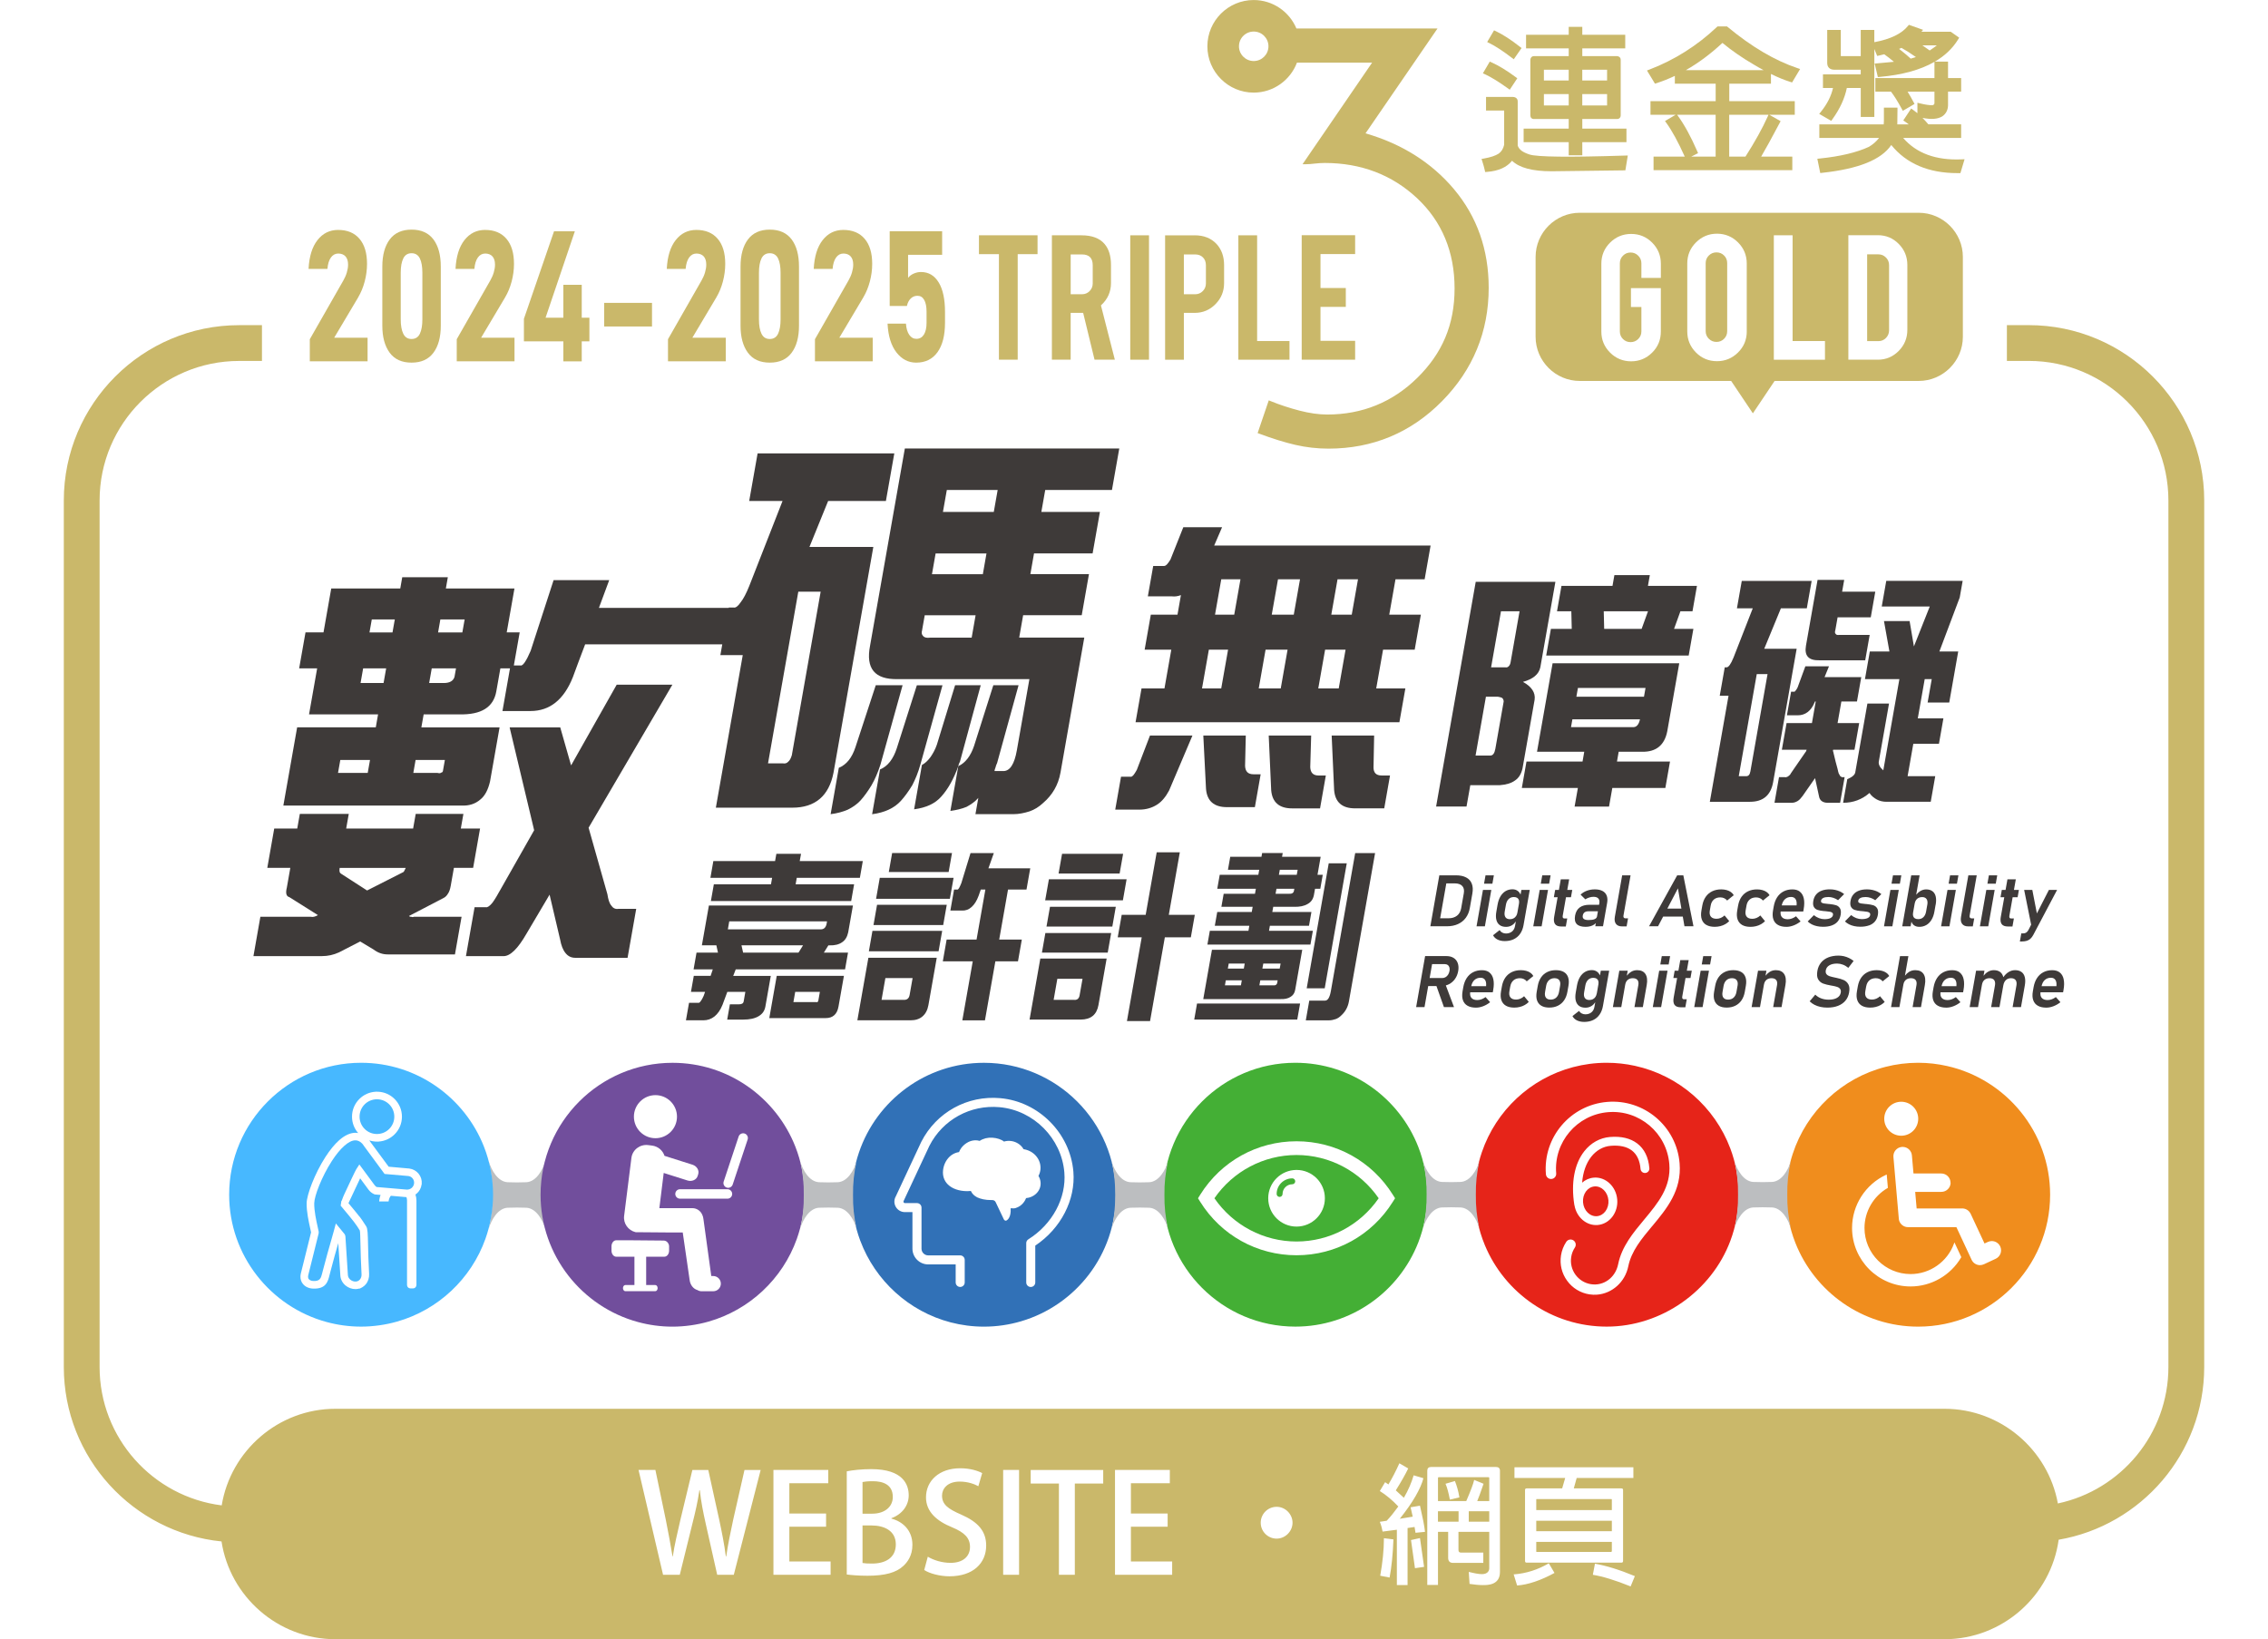 <?xml version="1.0" encoding="UTF-8"?>
<svg id="Layer_2" data-name="Layer 2" xmlns="http://www.w3.org/2000/svg" viewBox="0 0 809.94 620.41" width="83" height="60">
  <defs>
    <style>
      .cls-1 {
        fill: #bcbec0;
      }

      .cls-2 {
        fill: #e62419;
      }

      .cls-3 {
        fill: #cab86a;
      }

      .cls-4 {
        fill: #3e3a39;
      }

      .cls-5 {
        fill: #f08d1d;
      }

      .cls-6 {
        fill: #44af35;
      }

      .cls-7 {
        fill: #714e9c;
      }

      .cls-8 {
        fill: #3171b7;
      }

      .cls-9 {
        fill: #47b8ff;
      }
    </style>
  </defs>
  <g id="Layer_1-2" data-name="Layer 1">
    <g>
      <path class="cls-3" d="M625.39,95.52c-1.13,0-2.09.39-2.89,1.18-.8.79-1.2,1.75-1.2,2.87v25.78c0,1.13.4,2.09,1.2,2.88.8.79,1.77,1.18,2.89,1.18s2.09-.4,2.87-1.18c.79-.79,1.18-1.75,1.18-2.88v-25.78c0-1.13-.39-2.09-1.18-2.87-.79-.79-1.75-1.18-2.87-1.18Z"/>
      <path class="cls-3" d="M701.91,80.53h-128.26c-9.19,0-16.71,7.52-16.71,16.71v30.23c0,9.19,7.52,16.71,16.71,16.71h57.29l8.22,12.26,8.22-12.26h54.53c9.19,0,16.71-7.52,16.71-16.71v-30.23c0-9.19-7.52-16.71-16.71-16.71ZM604.33,105.18h-7.36v-5.52c0-1.13-.4-2.09-1.2-2.89-.8-.8-1.76-1.2-2.89-1.2s-2.09.4-2.88,1.2c-.79.8-1.18,1.77-1.18,2.89v25.78c0,1.13.39,2.09,1.18,2.87.79.79,1.75,1.18,2.88,1.18s2.09-.39,2.89-1.18c.8-.79,1.2-1.74,1.2-2.87v-9.25h-3.95v-7.14h11.31v16.46c0,3.13-1.1,5.79-3.31,7.97-2.2,2.18-4.85,3.27-7.93,3.27s-5.79-1.1-7.98-3.31c-2.19-2.2-3.29-4.85-3.29-7.93v-25.7c0-3.13,1.1-5.79,3.31-7.98,2.2-2.19,4.86-3.29,7.97-3.29s5.79,1.1,7.97,3.31c2.18,2.2,3.27,4.86,3.27,7.97v5.37ZM636.85,125.43c0,3.13-1.1,5.79-3.31,7.98-2.2,2.19-4.86,3.29-7.97,3.29s-5.79-1.1-7.97-3.31c-2.18-2.2-3.27-4.86-3.27-7.97v-25.7c0-3.13,1.1-5.79,3.31-7.98,2.2-2.19,4.85-3.29,7.93-3.29s5.79,1.1,7.98,3.31c2.19,2.2,3.29,4.86,3.29,7.97v25.7ZM666.44,136.14h-19.35v-47.08h7.1v40.01h12.25v7.06ZM697.61,124.86c0,3.11-1.09,5.76-3.27,7.97-2.18,2.2-4.81,3.31-7.89,3.31h-11.16v-47.12h11.16c3.11,0,5.74,1.1,7.91,3.31,2.17,2.2,3.25,4.85,3.25,7.93v24.61Z"/>
      <path class="cls-3" d="M686.68,96.27h-4.28v32.84h4.28c1.13,0,2.08-.41,2.86-1.22.77-.81,1.16-1.77,1.16-2.88v-24.65c0-1.13-.39-2.09-1.18-2.89-.79-.8-1.74-1.2-2.84-1.2Z"/>
    </g>
    <g>
      <path class="cls-3" d="M353.85,96.19h-7.55v-7.14h22.17v7.14h-7.51v39.94h-7.1v-39.94Z"/>
      <path class="cls-3" d="M385.1,89.06c3.96,0,6.86,1.09,8.72,3.27,1.63,1.9,2.44,4.56,2.44,7.97v6.84c0,3.33-1.27,6.15-3.8,8.45l5.26,20.55h-7.68l-4.31-17.73h-4.73v17.73h-7.1v-47.08h11.2ZM389.35,100.4c0-2.73-1.35-4.1-4.06-4.1h-4.28v15.07h4.28c1.13,0,2.09-.4,2.88-1.2.79-.8,1.18-1.77,1.18-2.89v-6.87Z"/>
      <path class="cls-3" d="M410.65,136.14h-7.1v-47.08h7.1v47.08Z"/>
      <path class="cls-3" d="M427.93,89.06c3.46,0,6.21,1.09,8.27,3.27,1.9,2.08,2.86,4.73,2.86,7.97v6.84c0,3.11-1.08,5.76-3.25,7.97-2.17,2.2-4.79,3.31-7.87,3.31h-4.1v17.73h-7.1v-47.08h11.2ZM432.18,100.4c0-1.23-.37-2.22-1.11-2.97-.74-.75-1.72-1.13-2.95-1.13h-4.28v15.07h4.28c1.13,0,2.09-.4,2.88-1.2.79-.8,1.18-1.77,1.18-2.89v-6.87Z"/>
      <path class="cls-3" d="M463.81,136.14h-19.35v-47.08h7.1v40.01h12.25v7.06Z"/>
      <path class="cls-3" d="M468.43,136.14v-47.12h20.22v7.14h-13.11v12.85h9.58v7.14h-9.58v12.85h13.11v7.14h-20.22Z"/>
    </g>
    <g>
      <path class="cls-3" d="M526.08,71.63c-8.47-10.07-19.74-17.19-33.5-21.16l27.24-39.69h-53.39c-2.65-6.32-8.89-10.77-16.17-10.77-9.66,0-17.52,7.86-17.52,17.52s7.86,17.52,17.52,17.52c7.49,0,13.88-4.73,16.38-11.35h28.44l-26.33,38.45h1.42c.81,0,1.89-.08,3.23-.24,1.3-.15,2.57-.23,3.76-.23,13.71,0,25.46,4.48,34.91,13.31,9.43,8.83,14.21,20.32,14.21,34.18s-4.75,24.63-14.11,33.84c-9.36,9.21-20.83,13.88-34.08,13.88-3.19,0-6.74-.5-10.53-1.49-3.83-1-7.49-2.2-10.86-3.58l-.73-.3-4.22,12.39.68.25c4.97,1.86,9.55,3.28,13.61,4.22,4.07.94,8.29,1.42,12.52,1.42,16.75,0,31.2-6.03,42.94-17.93,11.74-11.89,17.69-26.34,17.69-42.93,0-14.41-4.41-26.95-13.11-37.3ZM450.27,23.1c-3.07,0-5.58-2.5-5.58-5.58s2.5-5.58,5.58-5.58,5.58,2.5,5.58,5.58-2.5,5.58-5.58,5.58Z"/>
      <g>
        <path class="cls-3" d="M569.47,58.77h5.14v-4.96h16.71v-5.14h-16.71v-3.62h13.14c.83,0,1.39-.56,1.39-1.39v-21.09c0-.55-.34-1.22-1.39-1.33h-13.14v-2.93h16.25v-5.14h-16.25v-3h-5.14v3h-16.14v5.14h16.14v2.93h-13.19c-.71,0-1.23.48-1.33,1.33v21.09c0,.83.53,1.39,1.33,1.39h13.19v3.62h-17.06v5.14h17.06v4.96ZM574.6,30.46v-4.08h9.39v4.08h-9.39ZM574.6,39.91v-4.31h9.39v4.31h-9.39ZM560.08,30.46v-4.08h9.39v4.08h-9.39ZM569.47,35.6v4.31h-9.39v-4.31h9.39Z"/>
        <path class="cls-3" d="M546.43,33.42l.73.53,2.85-4.32-.66-.49c-3.3-2.45-6.34-4.3-9.04-5.51l-.71-.32-2.61,4.44.87.4c2.28,1.05,5.16,2.82,8.56,5.27Z"/>
        <path class="cls-3" d="M554.59,58.46c-1.29-.43-2.29-.91-2.96-1.41-.75-.59-1.22-1.22-1.46-1.93v-16.75c0-.96-.64-1.6-1.73-1.68h-10.26v5.14h6.86v12.98c-.35,1.52-1.04,2.61-2.08,3.34-1.2.78-3.05,1.39-5.5,1.83l-.98.18.31.95c.38,1.17.68,2.27.9,3.26l.16.74.75-.06c4.29-.33,7.46-1.74,9.42-4.21,2.8,2.68,7.73,3.98,15.02,3.98,8.53-.11,17.58-.23,27.14-.34h.73s.92-5.63.92-5.63l-1.05.03c-21.23.68-33.4.54-36.18-.42Z"/>
        <path class="cls-3" d="M547.96,21.88l.72.55,2.94-4.24-.64-.51c-3.3-2.6-6.34-4.57-9.04-5.86l-.72-.34-2.61,4.43.84.41c2.28,1.12,5.14,2.99,8.5,5.56Z"/>
        <path class="cls-3" d="M646,31.68v-3.69c2.7,1.33,5.16,2.34,7.35,3.01l.65.2,3.03-5.08-1.02-.34c-8.54-2.87-17.42-8.11-26.4-15.58l-.24-.2h-3.6l-.25.24c-7.49,7.07-16.06,12.48-25.47,16.07l-.97.37,3.03,4.99.65-.21c2.32-.75,4.61-1.67,6.87-2.74v2.95h15.45v6.62h-24.67v5.14h9.54l-4.05,2.38.56.77c2.12,2.94,4.45,7.2,6.92,12.69h-11.81v5.14h52.51v-5.14h-11.78c1.65-2.81,3.99-7.06,6.96-12.67l.39-.74-4.26-2.42h9.62v-5.14h-24.78v-6.62h15.79ZM613.81,26.54c4.78-2.72,9.4-6.17,13.83-10.3,3.56,2.94,7.57,5.71,11.91,8.23,1.25.75,2.47,1.44,3.65,2.07h-29.39ZM618.41,57.96l-.32-.75c-2.36-5.45-4.81-9.94-7.3-13.36l-.3-.41h14.58v15.84h-9.25l2.6-1.32ZM644.74,44.17c-2,4.44-4.82,9.52-8.39,15.11h-6.15v-15.84h14.87l-.33.73Z"/>
        <path class="cls-3" d="M718.04,60.32c-9.63.4-17.03-2.32-22.02-8.12h21.95v-5.14h-12.4c-.75-.89-1.49-1.7-2.22-2.44,3.3.66,5.75.48,7.5-.59,1.38-.97,2.11-2.36,2.16-4.17v-5.18h4.96v-5.14h-4.96v-6.22h-4.99c3.78-2.2,6.71-4.99,8.78-8.36l.43-.7-3.2-2.24h-11.11l.66-.72-5.38-1.91-.39.47c-2.39,2.93-6.64,4.98-12.63,6.09h-.07s0-4.62,0-4.62h-5.14v9.91h-7.54v-9.91h-5.14v12.51c0,1.54.92,2.48,2.48,2.54h10.2v1.78h-14.29v5.14h3.8c-.68,3.06-2.22,6.09-4.58,9.02l-.64.79,4.55,2.63.46-.63c2.81-3.89,4.64-7.85,5.44-11.8h5.27v10.95h5.14v-25.71l1.08,2.62.7-.15c.63-.13,1.28-.29,1.97-.48,1.21.85,2.44,1.81,3.66,2.85-1.81.19-3.91.39-6.28.58l-1.01.08,1.21,5.11.75-.06c8.48-.75,15.39-2.65,20.67-5.69v6.14h-22.36v5.14h5.92c1.21,1.58,2.57,3.75,4.04,6.46l.43.79,4.43-2.6-.39-.73c-.75-1.41-1.5-2.72-2.23-3.91h10.16v4.32c0,.14-.02.25-.05.3-.2.33-.44.48-.78.5-1.04.02-2.6-.19-4.55-.67l-1.07-.26v3.95c-.56-.47-1.11-.89-1.64-1.26l-.73-.5-2.98,4.51.72.48c.45.3.9.63,1.34,1h-4.32l.07-6.34h-5.14v4.96c0,.45-.02.91-.07,1.38h-24.37v5.14h22.61c-1.06,1.35-2.35,2.48-3.84,3.36-4.62,2.14-10.87,3.63-18.57,4.42l-.95.1,1.1,5.4.79-.09c13.73-1.49,22.29-4.93,26.09-10.52,5.71,7.06,14.11,10.64,25.01,10.64.17,0,.34,0,.51,0h.64s1.57-5.25,1.57-5.25l-1.22.05ZM694.5,18.51c.3-.13.59-.26.89-.39,1.53.84,3.36,2,5.47,3.48-.64.2-1.3.4-1.97.59-1.07-.99-2.29-2.01-3.62-3.06l-.78-.61ZM703.28,17.16h5.5c-.74.59-1.65,1.24-2.71,1.94-.86-.62-1.79-1.27-2.78-1.94Z"/>
      </g>
    </g>
    <g>
      <path class="cls-3" d="M111.41,112.5c1.05-1.78,1.87-3.77,2.45-5.97s.88-4.42.88-6.65v-.03c0-4.08-.95-7.25-2.86-9.48s-4.6-3.35-8.07-3.35c-3.2,0-5.81,1.29-7.82,3.86-2.01,2.57-3.13,6.2-3.37,10.87v.03h7.14v-.03c.15-1.85.59-3.28,1.31-4.28.72-1,1.65-1.51,2.78-1.51s2.1.36,2.75,1.08c.64.72.97,1.75.97,3.08v.07c0,.9-.16,1.88-.47,2.93-.31,1.05-.76,2.07-1.33,3.06l-12.68,22.21v8.36h21.86v-8.94h-12.63l9.1-15.3Z"/>
      <path class="cls-3" d="M131.59,86.91c-3.64,0-6.4,1.24-8.26,3.72-1.86,2.48-2.8,5.9-2.8,10.26v22.38c0,4.29.92,7.69,2.77,10.21,1.85,2.52,4.61,3.77,8.29,3.77s6.4-1.24,8.26-3.72c1.86-2.48,2.8-5.9,2.8-10.26v-22.38c0-4.38-.93-7.8-2.78-10.27-1.86-2.47-4.61-3.71-8.27-3.71ZM135.68,120.89c0,2.3-.32,4.11-.95,5.43-.63,1.32-1.68,1.98-3.14,1.98s-2.48-.66-3.13-1.98c-.64-1.32-.97-3.13-.97-5.43v-17.64c0-2.32.32-4.14.97-5.45.64-1.31,1.69-1.96,3.13-1.96s2.5.66,3.14,1.96c.64,1.31.95,3.13.95,5.45v17.64Z"/>
      <path class="cls-3" d="M167.02,112.5c1.05-1.78,1.87-3.77,2.45-5.97s.88-4.42.88-6.65v-.03c0-4.08-.95-7.25-2.86-9.48s-4.6-3.35-8.07-3.35c-3.2,0-5.81,1.29-7.82,3.86-2.01,2.57-3.13,6.2-3.37,10.87v.03h7.14v-.03c.15-1.85.59-3.28,1.31-4.28.72-1,1.65-1.51,2.78-1.51s2.1.36,2.74,1.08c.64.72.97,1.75.97,3.08v.07c0,.9-.16,1.88-.47,2.93-.31,1.05-.76,2.07-1.33,3.06l-12.68,22.21v8.36h21.86v-8.94h-12.63l9.1-15.3Z"/>
      <polygon class="cls-3" points="195.99 107.79 189.03 107.79 189.03 120.25 182.3 120.25 193.38 87.55 185.5 87.55 174.11 120.66 174.11 129.19 189.03 129.19 189.03 136.77 195.99 136.77 195.99 129.19 198.89 129.19 198.89 120.25 195.99 120.25 195.99 107.79"/>
      <rect class="cls-3" x="204.48" y="114.63" width="18.1" height="8.94"/>
      <path class="cls-3" d="M246.96,112.5c1.05-1.78,1.87-3.77,2.45-5.97s.88-4.42.88-6.65v-.03c0-4.08-.95-7.25-2.86-9.48s-4.6-3.35-8.07-3.35c-3.2,0-5.81,1.29-7.82,3.86-2.01,2.57-3.13,6.2-3.37,10.87v.03h7.14v-.03c.15-1.85.59-3.28,1.31-4.28s1.65-1.51,2.78-1.51,2.1.36,2.75,1.08c.64.72.96,1.75.96,3.08v.07c0,.9-.16,1.88-.47,2.93-.31,1.05-.76,2.07-1.33,3.06l-12.68,22.21v8.36h21.86v-8.94h-12.63l9.1-15.3Z"/>
      <path class="cls-3" d="M267.14,86.91c-3.64,0-6.4,1.24-8.26,3.72s-2.8,5.9-2.8,10.26v22.38c0,4.29.92,7.69,2.77,10.21s4.61,3.77,8.29,3.77,6.4-1.24,8.26-3.72c1.86-2.48,2.8-5.9,2.8-10.26v-22.38c0-4.38-.93-7.8-2.78-10.27-1.86-2.47-4.61-3.71-8.27-3.71ZM271.23,120.89c0,2.3-.32,4.11-.95,5.43-.63,1.32-1.68,1.98-3.14,1.98s-2.48-.66-3.13-1.98c-.64-1.32-.96-3.13-.96-5.43v-17.64c0-2.32.32-4.14.96-5.45.64-1.31,1.69-1.96,3.13-1.96s2.5.66,3.14,1.96c.64,1.31.95,3.13.95,5.45v17.64Z"/>
      <path class="cls-3" d="M302.57,112.5c1.05-1.78,1.87-3.77,2.45-5.97s.88-4.42.88-6.65v-.03c0-4.08-.95-7.25-2.86-9.48s-4.6-3.35-8.07-3.35c-3.2,0-5.81,1.29-7.82,3.86-2.01,2.57-3.13,6.2-3.37,10.87v.03h7.14v-.03c.15-1.85.59-3.28,1.31-4.28.72-1,1.65-1.51,2.78-1.51s2.1.36,2.74,1.08c.64.72.97,1.75.97,3.08v.07c0,.9-.16,1.88-.47,2.93-.31,1.05-.76,2.07-1.33,3.06l-12.68,22.21v8.36h21.86v-8.94h-12.63l9.1-15.3Z"/>
      <path class="cls-3" d="M331.05,106.89c-1.58-2.63-3.82-3.94-6.72-3.94-.88,0-1.78.19-2.68.58s-1.63.93-2.17,1.62v-8.7h12.89v-8.94h-19.85v28.3h6.51c.27-1.22.76-2.17,1.46-2.84.7-.68,1.55-1.02,2.55-1.02,1.1,0,1.95.52,2.54,1.57.59,1.05.89,2.54.89,4.49v4.13c0,1.92-.33,3.41-1,4.49-.67,1.07-1.61,1.61-2.83,1.61-1.12,0-2.02-.5-2.72-1.51-.7-1-1.11-2.41-1.25-4.21v-.03h-6.96v.03c.24,4.67,1.36,8.29,3.37,10.87,2.01,2.57,4.49,3.86,7.46,3.86,3.47,0,6.16-1.31,8.06-3.94,1.9-2.63,2.85-6.35,2.85-11.15v-4.13c0-4.78-.79-8.49-2.38-11.12Z"/>
    </g>
    <g>
      <path class="cls-1" d="M182.14,439.63s0,0,0,0c-.99,3.32-3.42,7.59-7.06,7.82l-3.59.07-3.59-.07c-3.64-.23-6.07-4.5-7.06-7.82,0,0,0,0,0,0,.97,4.17,1.4,8.42,1.33,12.65.07,4.23-.36,8.48-1.33,12.65,0,0,0,0,0,0,.99-3.32,3.42-7.59,7.06-7.82l3.59-.07,3.59.07c3.64.23,6.07,4.5,7.06,7.82,0,0,0,0,0,0-.97-4.17-1.4-8.42-1.33-12.65-.07-4.23.36-8.48,1.33-12.65Z"/>
      <path class="cls-8" d="M301.4,469.61c5.65,15.1,18.4,26.76,34.17,30.88,4.03,1.05,8.25,1.62,12.61,1.62,4.87,0,9.58-.71,14.03-2.02,20.72-6.08,35.9-25.25,35.9-47.91,0-27.53-22.4-49.93-49.93-49.93-21.95,0-40.62,14.24-47.3,33.97-1.7,5.02-2.63,10.38-2.63,15.96,0,6.13,1.12,12.01,3.15,17.44ZM360.08,457.26c-.37.06-.6.09-.6.09-.43.01-.83-.01-1.2-.05.26,3.43-1.25,4.41-1.25,4.41-.78.76-1.31-.19-1.31-.19l-3.07-6.47c-.3-.71-.93-.83-1.28-.84-.08,0-.17,0-.24,0h0c-2.54.02-4.26-.48-5.35-.98,0,0-.01,0-.02,0-.06-.03-.12-.06-.18-.09-1.03-.54-1.79-1.26-2.23-2.16-.03-.07-.06-.15-.09-.22-.47.04-.93.07-1.39.07-3.05,0-5.73-.92-7.38-2.58-1.4-1.41-2.01-3.27-1.77-5.38.25-2.29,1.43-4.4,3.14-5.65.88-.64,1.86-1.03,2.9-1.18.31-.84,1.06-2.22,2.77-3.37,2.2-1.47,4.26-1.1,5.04-.87,1.33-.88,2.97-1.31,4.81-1.2,1.76.1,3.46.68,4.39,1.46.82-.24,1.7-.33,2.59-.22,1.65.19,3.13.97,4.18,2.2.24.28.45.58.63.9,1.83.28,3.48,1.15,4.67,2.5,1.3,1.47,1.91,3.32,1.72,5.21-.09.85-.34,1.67-.74,2.42.12.2.23.41.33.62.62,1.39.65,2.9.08,4.25-.69,1.64-2.23,2.9-4.11,3.36-.32.08-.65.13-.98.16-.31.8-1.36,3-4.05,3.79ZM314.72,453.05l9.75-20.88c5.71-11.19,17.44-17.67,29.94-16.53,14.54,1.31,26.41,13.27,27.62,27.83.88,10.65-4.76,21.53-14.42,27.97v13.95c0,.95-.77,1.71-1.71,1.71s-1.71-.77-1.71-1.71v-14.88c0-.59.3-1.14.8-1.45,9.08-5.69,14.42-15.62,13.62-25.31-1.07-12.92-11.61-23.54-24.51-24.7-11.08-1-21.51,4.74-26.56,14.63l-9.74,20.85c-.13.27-.05.47.01.56.06.1.2.26.47.26h4.57c.94,0,1.71.77,1.71,1.71v15.54c0,1.4,1.14,2.54,2.54,2.54h12.1c.94,0,1.71.77,1.71,1.71v8.53c0,.95-.77,1.71-1.71,1.71s-1.71-.77-1.71-1.71v-6.82h-10.39c-3.29,0-5.97-2.68-5.97-5.97v-13.83h-2.86c-1.38,0-2.64-.7-3.37-1.87-.73-1.17-.8-2.61-.2-3.85Z"/>
      <path class="cls-7" d="M243.96,500.2c15.54-4.42,28.02-16.18,33.41-31.28,1.87-5.24,2.9-10.87,2.9-16.74,0-6.44-1.24-12.59-3.47-18.25-7.3-18.53-25.37-31.68-46.46-31.68-27.53,0-49.93,22.4-49.93,49.93,0,23.02,15.66,42.44,36.89,48.19,4.16,1.13,8.53,1.74,13.04,1.74s9.29-.67,13.62-1.91ZM251.13,453.68h-17.95c-.99,0-1.79-.8-1.79-1.79s.8-1.79,1.79-1.79h17.95c.99,0,1.79.8,1.79,1.79s-.8,1.79-1.79,1.79ZM249.7,447.2l5.66-17.04c.31-.94,1.33-1.45,2.27-1.14.94.31,1.45,1.33,1.14,2.27l-5.66,17.04c-.31.94-1.33,1.45-2.27,1.14-.94-.31-1.45-1.33-1.14-2.27ZM223.88,414.49c4.5,0,8.15,3.65,8.15,8.15s-3.65,8.15-8.15,8.15-8.15-3.65-8.15-8.15,3.65-8.15,8.15-8.15ZM229.05,473.34c0,1.27-.8,2.3-1.79,2.3h-6.89v10.72h3.43c.5,0,.91.52.91,1.17s-.41,1.17-.91,1.17h-11.3c-.5,0-.91-.52-.91-1.17s.41-1.17.91-1.17h3.43v-10.72h-6.89c-.99,0-1.79-1.03-1.79-2.3v-1.62c0-1.27.8-2.3,1.79-2.3h5.34l12.63.11c1.2,0,2.04,1.17,2.04,2.19v1.62ZM216.33,466.35c-2.78-.68-4.67-3.32-4.3-6.17l2.76-21.95c.4-3.07,3.25-5.23,6.38-4.83l1.43.18c2.27.29,4.06,1.86,4.71,3.88l10.59,3.36c1.66.53,2.62,2.14,2.16,3.6l-.21.67c-.46,1.46-2.19,2.22-3.84,1.7l-9-2.85-1.65,13.32h12.47c1.7,0,3.15,1.04,3.77,2.51.23.49.38,1.03.44,1.61l2.97,21.57h.74c1.58,0,2.88,1.29,2.88,2.88s-1.29,2.88-2.88,2.88h-4.45c-.56,0-1.09-.17-1.53-.45-1.52-.42-2.75-1.93-2.96-3.86l-2.6-17.93h-4.47l-13.43-.11Z"/>
      <g>
        <path class="cls-9" d="M130.37,445.1l-8.99-.78-7.86-10.67c-.19-.32-.4-.6-.63-.85-.22-.23-.46-.43-.71-.6-.62-.4-1.19-.59-1.78-.6-1.27-.04-2.68.68-4.27,2.08-1.53,1.36-3.12,3.29-4.71,5.75-3.86,5.98-6.61,13.21-6.66,15.96-.05,2.91.78,6.64,1.33,9.11.14.62.26,1.18.36,1.66v.06s-.01.56-.01.56l-3.94,15.83c-.05.19-.07.36-.08.53-.02.41.08.75.3,1.01.23.27.59.48,1.03.59.2.05.42.08.64.09,2.61.12,2.92-1.12,3.39-2.98l.23-.9c1.21-4.7,2.33-8.58,3.15-11.44.41-1.43.75-2.61,1.06-3.77l.72-2.69,3.38,4.13.23.67.95,14.77c.04.64.37,1.25.93,1.72.58.49,1.33.74,2.05.7.63-.04,1.17-.31,1.56-.77.45-.54.66-1.23.62-1.98-.25-4.55-.34-8.33-.4-11.09-.06-2.74-.11-5.09-.26-5.51h0c-.66-1.07-1.21-1.93-2.18-3.2-.96-1.25-2.33-2.92-4.89-5.97l-.17-.2.27-1.79.13-.09c.04-.1.11-.3.18-.47.16-.45.4-1.14.81-2,2.17-4.64,4.14-8.86,4.55-9.49l1.13-1.75.09.12h0s5.69,7.71,5.69,7.71c.13.18.28.33.44.47.11.09.22.16.33.23l2,.17h0s9.32.8,9.32.8c.68.06,1.36-.15,1.9-.6.52-.43.85-1.03.94-1.68v-.12c.07-.67-.13-1.32-.56-1.84-.41-.5-.99-.82-1.62-.9Z"/>
        <path class="cls-9" d="M118.49,429.2c1.76,0,3.41-.68,4.65-1.92,1.24-1.24,1.92-2.89,1.92-4.65s-.68-3.41-1.92-4.65-2.89-1.92-4.65-1.92-3.41.68-4.65,1.92c-1.24,1.24-1.92,2.89-1.92,4.65s.68,3.41,1.92,4.65,2.89,1.92,4.65,1.92Z"/>
        <path class="cls-9" d="M158.96,433.92c-7.3-18.53-25.37-31.68-46.46-31.68-27.53,0-49.93,22.4-49.93,49.93,0,23.02,15.67,42.44,36.89,48.19,4.16,1.13,8.53,1.74,13.04,1.74s9.29-.67,13.62-1.91c15.54-4.42,28.02-16.18,33.41-31.28,1.87-5.24,2.9-10.87,2.9-16.74,0-6.44-1.24-12.59-3.47-18.25ZM135.4,448.27c-.19,1.43-.88,2.67-1.95,3.56-.12.1-.26.17-.39.26.24.73.38,1.49.38,2.25v32.01c-.04.75-.59,1.28-1.26,1.28h-1.04c-.67,0-1.22-.53-1.26-1.21v-32.08c0-.43-.08-.86-.23-1.26-.06,0-.12,0-.18,0l-5.71-.5c-.39.48-.67,1.05-.78,1.67l-.08.48h-3.56l.07-.64c.07-.62.23-1.24.46-1.83l-2.1-.18-.29-.08c-.5-.23-.89-.47-1.24-.76-.35-.29-.67-.62-.94-.98l-3.16-4.28c-.93,1.95-2.31,4.89-3.35,7.13l-.05.11c-.39.84-.74,1.59-1.02,2.16,2.11,2.52,3.33,4.01,4.2,5.13v-.07l1.02,1.44s.02.02.02.03h0s.02.02.02.03l.08.12c.47.68.86,1.28,1.39,2.13.55.88.59,2.9.68,6.94.06,2.73.14,6.44.4,11,.08,1.47-.36,2.87-1.25,3.94-.35.42-.76.78-1.22,1.07h0s-.3.17-.3.17c0,0,0,0,0,0l-.85.45v-.1c-.4.13-.82.2-1.25.23-.11,0-.22.01-.33.01-1.33,0-2.67-.49-3.73-1.37-1.17-.98-1.86-2.31-1.95-3.74l-.79-12.28c-.8,2.79-1.88,6.53-3.05,11.09l-.24.94c-.63,2.52-1.33,5.38-6.3,5.17-.41-.02-.82-.08-1.2-.17-1.05-.26-1.93-.79-2.55-1.54-.68-.82-1.01-1.85-.97-2.97.02-.36.07-.73.16-1.09l3.86-15.52c-.08-.36-.17-.79-.27-1.24-.59-2.65-1.47-6.57-1.41-9.83.06-3.14,3-11.08,7.12-17.47,1.73-2.68,3.49-4.82,5.21-6.34,2.14-1.89,4.25-2.82,6.22-2.8.32,0,.64.05.96.11-1.51-1.72-2.34-3.9-2.34-6.21,0-2.52.98-4.89,2.77-6.68,1.65-1.65,3.8-2.61,6.1-2.75v-.02l1.15.02c2.31.14,4.45,1.1,6.1,2.75,1.78,1.78,2.77,4.16,2.77,6.68s-.98,4.9-2.77,6.68c-1.65,1.65-3.8,2.61-6.1,2.75v.02l-1.15-.02c-.79-.05-1.57-.2-2.31-.44.12.17.24.34.35.52l6.96,9.43,7.8.69c1.4.19,2.62.86,3.49,1.91.91,1.1,1.34,2.49,1.22,3.92l-.02.2Z"/>
      </g>
      <g>
        <g>
          <path class="cls-6" d="M464.85,445.99c-3.26,0-5.9,2.64-5.9,5.9,0,.62.5,1.12,1.12,1.12s1.12-.5,1.12-1.12c0-1.02.41-1.93,1.07-2.59.67-.67,1.58-1.07,2.6-1.08.62,0,1.12-.5,1.12-1.12s-.5-1.12-1.12-1.12Z"/>
          <path class="cls-6" d="M512.56,434.11c-7.25-18.63-25.37-31.87-46.54-31.87-27.53,0-49.93,22.4-49.93,49.93s22.4,49.93,49.93,49.93c21.15,0,39.26-13.23,46.52-31.84,2.19-5.61,3.41-11.71,3.41-18.09s-1.21-12.45-3.39-18.06ZM502.89,454.9c-7.91,12.64-21.53,20.19-36.42,20.19s-28.51-7.55-36.42-20.19l-.86-1.38.86-1.38c7.91-12.64,21.52-20.19,36.42-20.19s28.5,7.55,36.42,20.19l.87,1.38-.87,1.38Z"/>
          <path class="cls-6" d="M466.48,437.15c-12.4,0-24.01,6.12-31.08,16.37,7.07,10.25,18.67,16.37,31.08,16.37s24.01-6.11,31.08-16.37c-7.07-10.25-18.67-16.37-31.08-16.37ZM466.48,464.24c-5.92,0-10.72-4.8-10.72-10.72,0-5.92,4.8-10.72,10.72-10.72,5.92,0,10.72,4.8,10.72,10.72s-4.8,10.71-10.72,10.72Z"/>
        </g>
        <g>
          <path class="cls-2" d="M580.16,460.3c2.65-.22,4.59-2.92,4.34-6.03-.26-3.1-2.62-5.45-5.27-5.23-2.65.22-4.59,2.92-4.34,6.03.26,3.1,2.62,5.45,5.27,5.23Z"/>
          <path class="cls-2" d="M630.61,434.64c-5.9-15.68-19.46-27.62-36.11-31.25-3.43-.75-6.99-1.15-10.64-1.15-4.4,0-8.67.58-12.74,1.65-16.18,4.27-29.16,16.48-34.52,32.19-1.72,5.05-2.67,10.46-2.67,16.09,0,6.76,1.36,13.2,3.8,19.09,7.51,18.09,25.36,30.84,46.13,30.84s39.71-13.54,46.79-32.51c2.03-5.43,3.14-11.29,3.14-17.42s-1.13-12.07-3.18-17.53ZM601.04,464.08c-4.04,4.85-7.85,9.43-9.02,15.16-1.22,6.01-6.1,10.29-11.75,10.76-.98.08-1.97.05-2.98-.11-3.4-.53-6.39-2.36-8.42-5.15-2.03-2.78-2.85-6.19-2.32-9.59.29-1.86.97-3.59,2-5.15.6-.9,1.81-1.14,2.71-.54s1.14,1.81.54,2.71c-.72,1.08-1.19,2.29-1.39,3.59-.77,4.9,2.59,9.51,7.48,10.28,4.83.76,9.26-2.49,10.29-7.57,1.36-6.7,5.68-11.88,9.85-16.88,5.26-6.32,10.23-12.29,9.51-21.03-.98-11.8-11.38-20.61-23.18-19.63-11.8.98-20.61,11.38-19.63,23.18.09,1.07-.71,2.02-1.78,2.11-1.07.09-2.02-.71-2.11-1.78-1.16-13.95,9.25-26.24,23.2-27.39,13.95-1.16,26.24,9.25,27.39,23.2.86,10.34-4.87,17.21-10.4,23.86ZM578.95,445.71c4.49-.37,8.47,3.35,8.88,8.29s-2.91,9.27-7.4,9.64c-4.21.35-7.98-2.91-8.77-7.4-.03-.08-.05-.16-.07-.25-1.31-8.29.02-15.48,3.76-20.25,2.49-3.18,5.94-5.1,9.7-5.41,4.27-.35,7.75.47,10.35,2.45,2.7,2.06,4.24,5.21,4.59,9.36.08.92-.61,1.73-1.53,1.81-.92.08-1.73-.61-1.81-1.53-.26-3.17-1.37-5.52-3.28-6.98-1.91-1.46-4.62-2.06-8.04-1.77-2.82.23-5.43,1.71-7.34,4.14-1.96,2.49-3.12,5.85-3.45,9.8,1.21-1.06,2.72-1.75,4.4-1.89Z"/>
        </g>
        <path class="cls-5" d="M689.35,403.79c-16.58,4.24-29.86,16.8-35.12,32.95-1.59,4.86-2.45,10.05-2.45,15.43,0,6.4,1.22,12.52,3.43,18.15,7.28,18.58,25.37,31.79,46.5,31.79,27.53,0,49.93-22.4,49.93-49.93,0-23.75-16.68-43.67-38.93-48.7-3.54-.8-7.22-1.24-11-1.24-4.26,0-8.41.54-12.36,1.55ZM717.98,475.89c-3.97,6.79-11.3,11.01-19.14,11.01-12.21,0-22.15-9.94-22.15-22.15,0-8.58,5.04-16.47,12.85-20.1l.27-.12.44,5.05-.11.07c-5.39,3.12-8.74,8.91-8.74,15.11,0,9.62,7.83,17.45,17.45,17.45,7.32,0,13.92-4.64,16.41-11.53l.17-.47,2.61,5.6-.05.09ZM713.99,447.59c0,1.94-1.57,3.51-3.51,3.51h-9.9l.55,6.28h17.29s.05,0,.08,0c.07,0,.15,0,.22.01.05,0,.1,0,.15.02.06,0,.12.02.18.03.06.01.12.02.17.04.05.01.1.02.15.04.06.02.12.04.19.06.04.02.09.03.13.05.06.02.12.05.18.08.04.02.09.04.13.06.05.03.11.06.16.09.05.03.1.06.14.09.05.03.09.06.13.09.05.04.1.07.15.11.04.03.07.06.11.09.05.04.1.09.15.14.03.03.07.06.1.1.05.05.09.1.13.15.03.04.06.08.09.12.04.05.07.1.11.15.03.05.07.1.1.15.03.04.05.09.08.13.04.06.07.12.1.19.01.02.03.05.04.07l5.22,11.2,1.27-.59c.48-.22.99-.33,1.48-.33,1.32,0,2.59.75,3.19,2.03.82,1.76.06,3.85-1.7,4.67l-4.46,2.08h0c-.48.22-.99.33-1.48.33-.17,0-.33-.01-.49-.03-1.14-.16-2.17-.88-2.69-1.99l-5.76-12.36h-18.28c-.12,0-.23,0-.35-.02-.02,0-.04,0-.06,0-.09-.01-.18-.02-.27-.04-.04,0-.08-.02-.12-.03-.07-.02-.14-.03-.21-.05-.05-.01-.09-.03-.14-.05-.06-.02-.12-.04-.18-.06-.05-.02-.09-.04-.14-.06-.05-.02-.11-.05-.16-.08-.05-.02-.09-.05-.14-.08-.05-.03-.1-.06-.15-.09-.04-.03-.09-.06-.13-.09-.05-.03-.09-.07-.14-.1-.04-.03-.08-.06-.12-.1-.04-.04-.09-.08-.13-.12-.04-.03-.07-.07-.1-.1-.04-.05-.08-.09-.13-.14-.03-.03-.06-.07-.09-.11-.04-.05-.08-.1-.12-.15-.03-.04-.05-.07-.08-.11-.04-.05-.07-.11-.1-.16-.02-.04-.05-.08-.07-.12-.03-.06-.06-.11-.08-.17-.02-.05-.04-.09-.06-.14-.02-.06-.04-.11-.06-.17-.02-.05-.04-.1-.05-.15-.02-.05-.03-.11-.04-.16-.01-.06-.03-.11-.04-.17,0-.05-.02-.11-.03-.17,0-.06-.02-.12-.02-.17,0,0,0-.02,0-.02l-2.04-23.37c-.17-1.93,1.26-3.64,3.19-3.81.1,0,.21-.01.31-.01,1.8,0,3.33,1.38,3.49,3.21l.6,6.85h10.51c1.94,0,3.51,1.57,3.51,3.51ZM695.3,429.85c-3.55,0-6.43-2.88-6.43-6.43s2.88-6.43,6.43-6.43,6.43,2.88,6.43,6.43-2.88,6.43-6.43,6.43Z"/>
        <path class="cls-1" d="M534.33,452.17c-.07-4.23.36-8.48,1.33-12.65h0c-.99,3.32-3.42,7.59-7.06,7.82l-3.59.07-3.59-.07c-3.64-.23-6.07-4.5-7.06-7.82h0c.97,4.17,1.4,8.42,1.33,12.65.07,4.23-.36,8.48-1.33,12.65h0c.99-3.32,3.42-7.59,7.06-7.82l3.59-.07,3.59.07c3.64.23,6.07,4.5,7.06,7.82h0c-.97-4.17-1.4-8.42-1.33-12.65Z"/>
        <path class="cls-1" d="M652.18,452.17c-.07-4.23.36-8.48,1.33-12.65h0c-.99,3.32-3.42,7.59-7.06,7.82l-3.59.07-3.59-.07c-3.64-.23-6.07-4.5-7.06-7.82h0c.97,4.17,1.4,8.42,1.33,12.65.07,4.23-.36,8.48-1.33,12.65h0c.99-3.32,3.42-7.59,7.06-7.82l3.59-.07,3.59.07c3.64.23,6.07,4.5,7.06,7.82h0c-.97-4.17-1.4-8.42-1.33-12.65Z"/>
      </g>
      <path class="cls-1" d="M298.65,452.28c-.07-4.23.36-8.48,1.33-12.65h0c-.99,3.32-3.42,7.59-7.06,7.82l-3.59.07-3.59-.07c-3.64-.23-6.07-4.5-7.06-7.82h0c.97,4.17,1.4,8.42,1.33,12.65.07,4.23-.36,8.48-1.33,12.65h0c.99-3.32,3.42-7.59,7.06-7.82l3.59-.07,3.59.07c3.64.23,6.07,4.5,7.06,7.82h0c-.97-4.17-1.4-8.42-1.33-12.65Z"/>
      <path class="cls-1" d="M416.49,452.28c-.07-4.23.36-8.48,1.33-12.65h0c-.99,3.32-3.42,7.59-7.06,7.82l-3.59.07-3.59-.07c-3.64-.23-6.07-4.5-7.06-7.82h0c.97,4.17,1.4,8.42,1.33,12.65.07,4.23-.36,8.48-1.33,12.65h0c.99-3.32,3.42-7.59,7.06-7.82l3.59-.07,3.59.07c3.64.23,6.07,4.5,7.06,7.82h0c-.97-4.17-1.4-8.42-1.33-12.65Z"/>
    </g>
    <g>
      <path class="cls-4" d="M209.22,259.14l-17.26,30.55-4.11-14.4h-19.15l9.28,38.94-12.4,21.85c-1.4,2.53-2.52,4.43-3.35,5.54-1.01,1.27-1.92,1.9-2.52,1.74h-4.27l-3.27,18.52h14.25c2.53,0,5.41-2.85,8.6-8.39l8.8-14.88,3.98,16.94c.4,2.22,1.04,3.96,2.09,5.22.91,1.11,2.07,1.74,3.65,1.74h19.79l3.27-18.52h-6.81c-1.14.16-2-.32-2.63-1.27-.78-.95-1.16-2.37-1.46-4.27l-7.12-25.17,31.71-54.14h-21.05Z"/>
      <path class="cls-4" d="M131.52,347c-.32,0-.63,0-.89-.32l13.07-6.81c.69-.32,1.28-.95,1.73-1.74.43-.63.75-1.58.98-2.85l1.2-6.81h7.28l2.62-14.88h-7.28l.98-5.54h-18.05l-.98,5.54h-25.33l.98-5.54h-18.52l-.98,5.54h-8.71l-2.62,14.88h8.71l-1.31,7.44c-.52,2.06-.27,3.32.94,3.64l10.83,6.81c-1.06.63-2.04.79-2.64.63h-19.15l-2.62,14.88h25.96c2.22,0,4.36-.47,6.42-1.42l8.01-4.12,5.01,3.01c.84.63,1.7,1.11,2.6,1.42.89.32,1.82.47,2.92.47h25.33l2.51-14.25h-18.05c-.35.16-.66.16-.95,0ZM128.49,330.06l-13.73,6.97-9.81-6.33c-.58-.32-.78-.95-.56-2.22h25.01c-.48.95-.75,1.58-.91,1.58Z"/>
      <path class="cls-4" d="M157.54,302.67c1.83-1.42,3.04-3.8,3.76-6.96l3.6-20.42h-29.6l.87-4.91h13.61c8.2.16,12.82-2.69,13.88-8.71l1.54-8.71h3.64l-2.85,16.15h10.61c7.28,0,12.63-4.27,16.03-12.82l2.11-5.7,2.54-6.72h51.89l-.72,4.08h8.47l-10.18,57.74h28.95c8.62,0,13.87-4.46,15.57-13.24l15.07-85.45h-24.17l7.07-17.4h21.86l3.18-18.01h-51.73l-3.18,18.01h12.62l-12.6,32.18c-1.1,2.77-2.25,4.93-3.24,6.16-1.04,1.54-1.92,2.16-2.66,2h-1.85l-.02.14h-49.12l3.9-10.51h-21.05l-8.68,26.75c-.81,1.9-1.54,3.32-2.18,4.27-.64.95-1.2,1.42-1.65,1.27h-2.53l2.21-12.51h-4.91l2.93-16.62h-25.96l.75-4.27h-17.25l-.75,4.27h-26.12l-2.93,16.62h-6.81l-2.4,13.61h6.81l-3.07,17.41h26.12l-.86,4.91h-29.76l-5.22,29.6h67.43c2.82.16,5.18-.63,7.04-2.22ZM277.93,223.94h8.47l-10.91,61.89c-.37,1.23-.81,2-1.36,2.46-.57.62-1.21.77-2.11.62h-5.54l11.46-64.97ZM142.5,234.45h9.18l-.87,4.91h-9.18l.86-4.91ZM139.23,252.97h9.18l-.56,3.17c-.44,1.58-1.84,2.37-4.06,2.37h-5.54l.98-5.54ZM115,292.54h-11.24l.87-4.91h11.24l-.87,4.91ZM121,258.51h-8.71l.98-5.54h8.71l-.98,5.54ZM124.38,239.36h-8.71l.87-4.91h8.71l-.87,4.91ZM143.48,291.75c-.06.32-.27.63-.59.63-.37.32-.85.32-1.45.16h-9.18l.86-4.91h11.08l-.73,4.12Z"/>
      <path class="cls-4" d="M431.2,278.39l1.02,20.18c.37,4.58,3,6.92,7.93,6.92h10.56l2.19-12.44h-2.7c-2.11,0-3.1-1.06-3.2-3.17l.27-11.5h-16.07Z"/>
      <path class="cls-4" d="M407.01,306.43c2.58,0,4.82-.7,6.67-1.88,1.85-1.17,3.35-3.05,4.59-5.4l8.82-20.77h-16.07l-4.99,13.02c-.52.94-.99,1.64-1.29,1.99-.44.47-.83.7-1.04.59h-3.64l-2.19,12.44h9.15Z"/>
      <path class="cls-4" d="M495.61,290.35l.23-11.97h-16.07l.93,20.65c.37,4.58,3,6.92,7.93,6.92h11.03l2.19-12.44h-3.17c-2.11,0-3.1-1.06-3.08-3.17Z"/>
      <path class="cls-4" d="M511.19,245.89l2.34-13.26h-11.97l2.36-13.37h11.03l2.26-12.79h-81.89l2.98-6.92h-14.67l-4.85,12.2c-.99,1.64-1.73,2.46-2.43,2.46h-4.11l-2.03,11.5h9.15c1.03.12,2.11,0,3.37-.47l-1.3,7.39h-10.09l-2.34,13.26h10.09l-2.59,14.67h-8.68l-2.26,12.79h99.84l2.26-12.79h-11.03l2.59-14.67h11.97ZM437.98,260.55h-7.27l2.59-14.67h7.27l-2.59,14.67ZM442.9,232.63h-7.27l2.36-13.37h7.27l-2.36,13.37ZM460.5,260.55h-8.33l2.59-14.67h8.33l-2.59,14.67ZM465.43,232.63h-8.33l2.36-13.37h8.33l-2.36,13.37ZM482.44,260.55h-7.74l2.59-14.67h7.74l-2.59,14.67ZM487.37,232.63h-7.74l2.36-13.37h7.74l-2.36,13.37Z"/>
      <path class="cls-4" d="M455.95,278.39l.93,20.65c.37,4.58,3,6.92,7.93,6.92h10.56l2.19-12.44h-2.7c-2.11,0-3.1-1.06-3.2-3.17l.35-11.97h-16.07Z"/>
      <path class="cls-4" d="M346.97,259.35h-9.7l-6.89,22.48c-.63,1.85-1.52,3.39-2.35,4.62-1.01,1.39-2.13,2.46-3.31,3.08l-2.96,16.78c4.57-.62,7.93-2.16,10.23-4.77,2.67-2.93,4.74-6.77,6.5-11.55.05-.31.16-.92.61-1.69l7.87-28.95Z"/>
      <path class="cls-4" d="M321.05,297.23c1.18-2.31,2.23-4.77,3.08-7.85l8.37-30.02h-9.7l-7.6,23.86c-1.32,4-3.35,6.77-6.34,8.01l-2.99,16.94c4.73-.62,8.41-2.31,10.9-5.08,1.53-1.69,2.96-3.7,4.26-5.85Z"/>
      <path class="cls-4" d="M315.51,257.04h49.88l-4.75,26.94c-.92,5.23-2.62,7.85-5.08,7.85h-3.39c.05-.31.14-.77.4-1.39.08-.46.34-1.08.61-1.69l8.11-29.41h-9.55l-7.28,22.94c-1.29,3.85-3.3,6.47-5.98,7.7l-2.99,16.94c2.21-.31,4.29-.77,6.12-1.54,1.7-.92,3.28-2,4.45-3.39l-1.09,6.16h14.32c2.16,0,4.24-.46,6.19-1.08,1.8-.62,3.53-1.69,5.01-3.08,3.62-3.08,5.84-6.93,6.66-11.55l9.01-51.12h-24.63l1.49-8.47h22.17l2.74-15.55h-22.17l1.38-7.85h22.17l2.77-15.7h-22.17l1.47-8.31h25.25l2.77-15.7h-81.14l-13.17,74.67c-1.67,8.62,1.75,12.78,10.4,12.63ZM334.14,185.45h19.24l-1.47,8.31h-19.24l1.47-8.31ZM329.9,209.47h19.25l-1.38,7.85h-19.25l1.38-7.85ZM324.8,238.41l.98-5.54h19.25l-1.49,8.47h-15.7c-1.26.15-2.16,0-2.66-.62-.53-.46-.71-1.23-.36-2.31Z"/>
      <path class="cls-4" d="M317.41,259.35h-10.16l-7.67,23.4c-1.32,4-3.32,6.62-6.31,7.85l-3.1,17.55c2.52-.31,4.63-.92,6.46-1.69,1.86-.92,3.43-2,4.75-3.39,1.53-1.69,2.96-3.7,4.26-5.85,1.33-2.31,2.38-4.77,3.39-7.85l8.37-30.02Z"/>
      <path class="cls-4" d="M532.23,297.18h11.13c2.51-.19,4.41-.76,5.83-1.81,1.4-.95,2.34-2.47,2.8-4.57l4.58-25.97c.37-2.66-1.12-4.95-4.42-6.75,3.8-1.05,6.02-2.85,6.58-5.52l5.7-32.34h-30.15l-14.99,85.03h11.51l1.43-8.08ZM543.83,231.36h7.04l-3.4,19.31c-.13.76-.41,1.24-.74,1.52-.35.38-.75.48-1.3.38h-5.33l3.74-21.21ZM538.13,263.7h4.57c.74.1,1.28.29,1.63.48.31.38.53.76.53,1.33l-3.15,17.88c-.3,1.71-.93,2.57-1.88,2.57h-5.61l3.92-22.26Z"/>
      <path class="cls-4" d="M570.62,238.02h-7.89l-1.78,10.08h53.92l1.78-10.08h-7.32l2.41-6.66h4.57l1.69-9.61h-18.55l.72-4.09h-13.41l-.72,4.09h-19.31l-1.69,9.61h5.42l.16,6.66ZM599.47,231.36l-2.41,6.66h-14.17l-.16-6.66h16.74Z"/>
      <path class="cls-4" d="M607.8,288.24h-20.07l.65-3.71h8.84c5.31.1,8.52-2.47,9.55-7.8l4.53-25.68h-47.93l-5.9,33.48h17.88l-.65,3.71h-21.21l-1.76,9.99h21.21l-1.24,7.04h13.03l1.24-7.04h20.07l1.76-9.99ZM572.96,260.37h25.58l-.59,3.33h-25.58l.59-3.33ZM570.34,275.21l.52-2.95h25.58c-.46,2.09-1.39,3.04-2.71,2.95h-23.4Z"/>
      <path class="cls-4" d="M638.09,303.46c4.94,0,7.85-2.47,8.73-7.42l8.91-50.5h-12.27l6.31-15.31h9.8l1.83-10.37h-26.44l-1.83,10.37h5.99l-7.28,18.64c-1.01,2.47-1.89,3.71-2.65,3.71h-.67l-1.9,10.75h3.33l-7.08,40.14h15.22ZM640.62,255.14h4.09l-6.49,36.81c-.23,1.33-.81,1.9-1.74,1.81h-2.66l6.81-38.61Z"/>
      <path class="cls-4" d="M651.24,294.13h-2.19l-1.71,9.7h6.66c.76,0,1.48-.29,2.12-.67.64-.38,1.23-1.05,1.86-1.9l4.71-6.75,1.47,6.75c.13.86.49,1.52,1,1.9.5.38,1.21.67,2.16.67h4.85l1.71-9.7h-.38c-.4.1-.76,0-1.01-.19-.35-.19-.49-.48-.61-.86-.11.1-.37-.57-.68-2.09-.41-1.43-.98-3.61-1.68-6.66q-.1,0-.06-.19s.03-.19.07-.38h8.08l1.78-10.08h-8.18l1.44-8.18h5.9l1.63-9.23h-13.89l1.67-4.09h-8.94l-2.93,7.99c-.29.57-.56,1.05-.79,1.24-.26.38-.46.48-.54.38h-1.14l-1.58,8.94h4.09c2.85,0,5.04-1.62,6.37-4.85l.16-.38h.29l-1.44,8.18h-9.6l-1.78,10.08h9.41c-.11.1-.13.19-.13.19-.03.19-.05.29-.05.29-2.06,3.04-3.59,5.23-4.6,6.66-1.03,1.52-1.53,2.19-1.43,2.19-.35.38-.69.67-1.01.86-.41.19-.72.29-1.08.19Z"/>
      <path class="cls-4" d="M700.1,244.68l-1.63-9.61h-9.7l2.06,11.51h-7.42l-1.84,10.46h13.03l-6.09,34.53c-1.32-1.14-1.88-2.28-1.7-3.33l3.87-21.97h-8.18l-4.6,26.06c-.17.95-1.17,1.81-3.02,2.57l-1.58,8.94c3.8,0,7.16-1.24,9.97-3.71.75,1.14,1.76,1.9,2.8,2.47s2.32.86,3.65.86h16.74l1.71-9.7h-10.46l2.16-12.27h9.7l1.69-9.61h-9.7l2.62-14.84h2.66l-1.56,8.85h8.18l3.4-19.31h-7.13l7.7-20.45,1.11-6.28h-28.91l-1.71,9.7h18.17l-6,15.12Z"/>
      <path class="cls-4" d="M664.27,249.91h17.4l1.69-9.61h-11.51c-.68.1-1.14,0-1.36-.38-.33-.29-.34-.76-.11-1.52l.84-4.76h12.55l1.71-9.7h-12.55l.79-4.47h-10.08l-4.39,24.92c-.67,3.81,1.01,5.61,5.02,5.52Z"/>
      <path class="cls-4" d="M530.66,332.1c-1.02-.54-2.32-.81-3.9-.81h-6.25l-3.4,19.29h6.24c1.6,0,3.01-.28,4.23-.84,1.22-.56,2.2-1.35,2.96-2.39.76-1.03,1.26-2.26,1.51-3.69l.96-5.47c.26-1.46.19-2.71-.22-3.74-.4-1.04-1.11-1.82-2.14-2.36ZM529.77,338.1l-1,5.68c-.21,1.2-.74,2.13-1.57,2.79-.84.65-1.91.98-3.22.98h-3.16l2.33-13.21h3.16c1.31,0,2.27.33,2.87.98.61.65.8,1.58.59,2.79Z"/>
      <polygon class="cls-4" points="534.59 350.59 537.75 350.59 540.18 336.81 537.02 336.81 534.59 350.59"/>
      <polygon class="cls-4" points="541.15 331.29 537.99 331.29 537.43 334.47 540.59 334.47 541.15 331.29"/>
      <path class="cls-4" d="M548.66,355.48c.99-.47,1.8-1.15,2.43-2.06.63-.9,1.06-1.99,1.28-3.25l2.36-13.36h-3.17l-.31,1.76c-.25-.55-.59-1-1.03-1.34-.57-.43-1.24-.65-2.01-.65-.97,0-1.85.23-2.62.68-.77.46-1.42,1.12-1.94,1.99-.52.87-.88,1.92-1.1,3.14l-.46,2.63c-.22,1.22-.22,2.26,0,3.12.21.86.63,1.52,1.26,1.98.62.46,1.43.68,2.42.68.86,0,1.63-.22,2.31-.66.56-.36,1.01-.84,1.38-1.4l-.31,1.75c-.16.89-.54,1.59-1.15,2.08-.61.49-1.36.74-2.27.74-.5,0-.97-.11-1.39-.33-.43-.22-.77-.54-1.02-.96l-2.48,1.95c.35.7.91,1.24,1.68,1.63.77.38,1.69.58,2.75.58,1.27,0,2.41-.23,3.39-.7ZM549.53,346.74c-.25.37-.57.66-.96.86-.39.2-.83.3-1.34.3-.79,0-1.35-.25-1.7-.75-.34-.5-.44-1.21-.28-2.12l.46-2.6c.16-.92.5-1.64,1.03-2.15.52-.51,1.18-.77,1.97-.77.5,0,.92.1,1.24.29.32.19.54.48.66.85.12.37.13.82.04,1.35h0s-.6,3.41-.6,3.41h0c-.09.51-.26.96-.51,1.33Z"/>
      <polygon class="cls-4" points="562.62 331.29 559.46 331.29 558.9 334.47 562.06 334.47 562.62 331.29"/>
      <polygon class="cls-4" points="556.06 350.59 559.22 350.59 561.64 336.81 558.49 336.81 556.06 350.59"/>
      <path class="cls-4" d="M569.64,332.81h-3.17l-.71,4.01h-1.42l-.49,2.77h1.42l-1.31,7.42c-.21,1.2-.1,2.11.33,2.73.43.61,1.23.92,2.38.92h1.7l.54-3.04h-1.1c-.26,0-.44-.09-.54-.27-.1-.18-.12-.44-.06-.78l1.23-6.98h1.88l.49-2.77h-1.88l.71-4.01Z"/>
      <path class="cls-4" d="M580.95,342.44h-3.57c-1.59,0-2.85.34-3.76,1.02-.92.68-1.49,1.7-1.74,3.07-.25,1.43-.05,2.5.62,3.2.66.7,1.79,1.05,3.37,1.05.63,0,1.22-.07,1.78-.22.56-.15,1.05-.36,1.48-.66.24-.16.43-.35.61-.55l-.22,1.23h2.93l1.56-8.85c.19-1.08.13-2-.17-2.77-.3-.76-.83-1.35-1.6-1.75-.76-.4-1.72-.6-2.89-.6-1.07,0-2.07.17-3.01.52-.94.35-1.73.84-2.38,1.47l1.8,1.78c.46-.3.96-.54,1.5-.7.54-.17,1.08-.25,1.61-.25.83,0,1.44.21,1.82.64s.5,1.02.37,1.79l-.1.58ZM579.26,347.89c-.53.22-1.3.33-2.31.33-.82,0-1.41-.14-1.77-.42-.36-.28-.49-.7-.39-1.28.1-.55.32-.96.69-1.22.36-.27.86-.4,1.48-.4h3.56l-.34,1.95c-.08.47-.39.81-.92,1.03Z"/>
      <path class="cls-4" d="M592.87,331.29h-3.17l-2.77,15.68c-.2,1.16-.07,2.06.41,2.69.48.64,1.24.96,2.31.96h1.73l.54-3.04h-.94c-.31,0-.53-.09-.67-.27-.14-.18-.18-.44-.12-.78l2.69-15.25Z"/>
      <path class="cls-4" d="M610.52,331.29l-10.65,19.29h3.41l1.92-3.66h7.44l.63,3.66h3.41l-3.84-19.29h-2.31ZM606.79,343.89l4.01-7.67,1.31,7.67h-5.32Z"/>
      <path class="cls-4" d="M621.55,350.06c.83.48,1.88.72,3.16.72.73,0,1.43-.08,2.11-.25.68-.17,1.31-.41,1.88-.74.57-.32,1.08-.71,1.51-1.17l-1.77-2.15c-.43.41-.9.72-1.43.94-.53.22-1.06.33-1.6.33-.99,0-1.71-.27-2.15-.82-.44-.54-.57-1.32-.39-2.33l.33-1.87c.17-.98.58-1.74,1.21-2.28.63-.54,1.44-.8,2.42-.8.53,0,1.02.1,1.47.31.45.2.82.5,1.12.88l2.5-2.02c-.26-.47-.62-.87-1.08-1.19-.46-.33-1-.58-1.62-.75-.62-.17-1.3-.26-2.03-.26-1.28,0-2.42.24-3.42.72-.99.48-1.81,1.17-2.45,2.09-.64.92-1.07,2.02-1.3,3.31l-.33,1.87c-.23,1.31-.19,2.43.13,3.35.31.92.89,1.63,1.71,2.11Z"/>
      <path class="cls-4" d="M642.24,349.8c.57-.32,1.08-.71,1.51-1.17l-1.77-2.15c-.43.41-.9.72-1.43.94-.53.22-1.06.33-1.6.33-.99,0-1.71-.27-2.14-.82-.44-.54-.57-1.32-.39-2.33l.33-1.87c.17-.98.58-1.74,1.21-2.28.63-.54,1.44-.8,2.42-.8.53,0,1.02.1,1.47.31s.82.5,1.12.88l2.5-2.02c-.26-.47-.62-.87-1.08-1.19s-1-.58-1.62-.75c-.62-.17-1.3-.26-2.03-.26-1.28,0-2.42.24-3.42.72-.99.48-1.81,1.17-2.45,2.09-.64.92-1.07,2.02-1.3,3.31l-.33,1.87c-.23,1.31-.19,2.43.13,3.35.31.92.89,1.63,1.71,2.11.83.48,1.88.72,3.16.72.73,0,1.43-.08,2.11-.25.68-.17,1.31-.41,1.88-.74Z"/>
      <path class="cls-4" d="M656.98,337.5c-.73-.59-1.69-.88-2.86-.88-1.25,0-2.36.25-3.34.76-.98.5-1.78,1.24-2.42,2.2-.63.96-1.07,2.13-1.31,3.49l-.27,1.55c-.23,1.31-.18,2.43.14,3.35.32.92.9,1.63,1.74,2.1.83.48,1.9.72,3.2.72.89,0,1.79-.18,2.73-.54s1.81-.86,2.62-1.52l-1.73-1.94c-.47.35-.98.63-1.52.83-.54.2-1.08.3-1.6.3-1.03,0-1.77-.28-2.24-.84-.42-.5-.56-1.21-.46-2.09h8.56l.16-.9c.28-1.57.29-2.92.05-4.03-.24-1.11-.73-1.97-1.46-2.55ZM655.71,342.52v.15h-5.63c.21-.97.59-1.74,1.17-2.29.63-.6,1.42-.9,2.37-.9.76,0,1.32.27,1.68.8.36.53.5,1.28.41,2.24Z"/>
      <path class="cls-4" d="M668.5,347.5c-.55.26-1.3.39-2.26.39-.69,0-1.38-.13-2.06-.39-.68-.26-1.33-.63-1.94-1.13l-2.34,2.39c.45.43.97.8,1.56,1.1.6.3,1.25.53,1.97.68.72.16,1.49.23,2.31.23,1.27,0,2.36-.17,3.29-.51.93-.34,1.68-.84,2.24-1.51.56-.67.93-1.49,1.1-2.46.19-1.11.11-1.95-.26-2.53-.37-.58-.87-.97-1.51-1.16-.64-.19-1.46-.34-2.46-.44-.03,0-.07-.01-.1-.01h-.09c-.07,0-.14-.02-.2-.02-.07,0-.13-.01-.2-.02-.67-.06-1.18-.12-1.53-.18-.35-.06-.63-.17-.84-.32s-.29-.39-.24-.69c.08-.47.36-.82.84-1.06.48-.24,1.13-.36,1.96-.36.62,0,1.24.1,1.86.31.62.2,1.22.5,1.8.89l2.3-2.31c-.48-.39-1-.71-1.57-.98-.57-.26-1.18-.46-1.82-.6-.65-.14-1.33-.21-2.03-.21-1.19,0-2.21.16-3.09.5-.87.33-1.58.82-2.11,1.47-.54.65-.89,1.45-1.05,2.39-.18,1.01-.1,1.78.22,2.32.32.54.78.9,1.37,1.1.59.19,1.35.34,2.3.44.04,0,.07,0,.1,0,.04,0,.07,0,.1,0,.11.02.23.03.35.04.12,0,.24.02.35.03.67.06,1.19.13,1.55.2.36.07.65.2.87.39.21.19.29.48.22.86-.09.5-.4.87-.95,1.13Z"/>
      <path class="cls-4" d="M683.11,350.27c.93-.34,1.68-.84,2.24-1.51.56-.67.93-1.49,1.1-2.46.19-1.11.11-1.95-.26-2.53-.37-.58-.87-.97-1.51-1.16-.64-.19-1.46-.34-2.46-.44-.03,0-.07-.01-.1-.01h-.09c-.07,0-.14-.02-.2-.02-.07,0-.13-.01-.2-.02-.67-.06-1.18-.12-1.53-.18-.35-.06-.63-.17-.84-.32-.21-.16-.29-.39-.24-.69.08-.47.36-.82.84-1.06.48-.24,1.13-.36,1.96-.36.62,0,1.24.1,1.86.31.62.2,1.22.5,1.8.89l2.3-2.31c-.48-.39-1-.71-1.57-.98-.57-.26-1.18-.46-1.82-.6-.65-.14-1.33-.21-2.03-.21-1.19,0-2.21.16-3.09.5-.87.33-1.58.82-2.11,1.47-.54.65-.89,1.45-1.05,2.39-.18,1.01-.1,1.78.22,2.32.32.54.78.9,1.37,1.1.59.19,1.35.34,2.3.44.04,0,.07,0,.1,0,.04,0,.07,0,.1,0,.11.02.23.03.35.04.12,0,.24.02.35.03.67.06,1.19.13,1.55.2.36.07.65.2.87.39.21.19.29.48.22.86-.09.5-.4.87-.95,1.13-.55.26-1.3.39-2.26.39-.69,0-1.38-.13-2.06-.39-.68-.26-1.33-.63-1.94-1.13l-2.34,2.39c.45.43.97.8,1.56,1.1.6.3,1.25.53,1.97.68.72.16,1.49.23,2.31.23,1.27,0,2.36-.17,3.29-.51Z"/>
      <polygon class="cls-4" points="688.78 350.59 691.94 350.59 694.37 336.81 691.21 336.81 688.78 350.59"/>
      <polygon class="cls-4" points="695.34 331.29 692.18 331.29 691.62 334.47 694.78 334.47 695.34 331.29"/>
      <path class="cls-4" d="M708.33,342.43c.22-1.23.22-2.28.01-3.15-.21-.87-.62-1.53-1.24-1.98-.62-.45-1.41-.68-2.38-.68-.78,0-1.53.22-2.25.66-.56.34-1.06.8-1.51,1.36l1.29-7.34h-3.17l-3.4,19.29h3.17l.31-1.77c.19.56.49,1.01.93,1.35.54.41,1.22.62,2.05.62.98,0,1.87-.23,2.65-.68.79-.45,1.44-1.11,1.96-1.97.52-.86.89-1.9,1.1-3.11l.46-2.6ZM705.16,342.44l-.46,2.59c-.16.91-.5,1.61-1.02,2.11-.52.5-1.17.74-1.96.74-.5,0-.92-.1-1.24-.29-.32-.19-.54-.47-.66-.84-.12-.37-.13-.81-.04-1.33l.61-3.43c.09-.52.26-.97.51-1.33.25-.37.57-.65.96-.84.39-.19.83-.29,1.34-.29.79,0,1.35.25,1.7.76.34.51.43,1.23.27,2.16Z"/>
      <polygon class="cls-4" points="710.38 350.59 713.54 350.59 715.97 336.81 712.81 336.81 710.38 350.59"/>
      <polygon class="cls-4" points="716.94 331.29 713.78 331.29 713.23 334.47 716.38 334.47 716.94 331.29"/>
      <path class="cls-4" d="M722.91,347.59h-.94c-.31,0-.53-.09-.67-.27-.14-.18-.18-.44-.12-.78l2.69-15.25h-3.17l-2.77,15.68c-.2,1.16-.07,2.06.41,2.69.48.64,1.24.96,2.31.96h1.73l.54-3.04Z"/>
      <polygon class="cls-4" points="730.66 336.81 727.5 336.81 725.07 350.59 728.23 350.59 730.66 336.81"/>
      <polygon class="cls-4" points="731.63 331.29 728.47 331.29 727.91 334.47 731.07 334.47 731.63 331.29"/>
      <path class="cls-4" d="M732.97,347.01c-.21,1.2-.1,2.11.33,2.73.43.61,1.23.92,2.39.92h1.7l.54-3.04h-1.1c-.26,0-.43-.09-.54-.27-.1-.18-.12-.44-.06-.78l1.23-6.98h1.88l.49-2.77h-1.88l.71-4.01h-3.17l-.71,4.01h-1.42l-.49,2.77h1.42l-1.31,7.42Z"/>
      <path class="cls-4" d="M754.27,336.81h-3.09l-4.55,8.9-1.73-8.9h-3.09l2.65,13.16-1.06,2.08c-.26.44-.54.76-.85.94-.31.19-.69.28-1.14.28h-.68l-.54,3.06h.68c.73,0,1.37-.08,1.9-.24.53-.16,1-.42,1.41-.79.41-.37.77-.86,1.11-1.49l8.99-17Z"/>
      <path class="cls-4" d="M525.92,362.56c-.74-.47-1.65-.7-2.74-.7h-8.05l-3.4,19.31h3.17l1.4-7.96h3.12l2.83,7.96h3.81l-3.09-8.21c.41-.11.82-.26,1.2-.46.91-.47,1.67-1.13,2.27-1.99.61-.86,1.01-1.85,1.21-2.99.2-1.12.14-2.11-.16-2.97-.3-.86-.83-1.52-1.57-1.99ZM524.35,367.53c-.1.53-.28,1-.54,1.39-.26.4-.57.71-.95.92-.38.22-.79.33-1.23.33h-4.79l.93-5.27h4.79c.45,0,.83.11,1.13.32.3.22.51.52.63.92.12.4.13.86.04,1.38Z"/>
      <path class="cls-4" d="M539.5,368.08c-.73-.59-1.69-.88-2.86-.88-1.25,0-2.36.25-3.34.76-.98.5-1.78,1.24-2.42,2.2-.63.96-1.07,2.13-1.31,3.49l-.27,1.55c-.23,1.31-.18,2.43.14,3.35.32.92.9,1.63,1.74,2.1.84.48,1.9.72,3.2.72.89,0,1.79-.18,2.73-.54.93-.36,1.81-.86,2.62-1.52l-1.73-1.94c-.47.35-.98.63-1.52.83-.54.2-1.08.3-1.6.3-1.03,0-1.77-.28-2.24-.84-.42-.5-.56-1.21-.46-2.09h8.56l.16-.9c.28-1.57.29-2.92.05-4.03-.24-1.11-.73-1.97-1.46-2.55ZM538.22,373.1v.15h-5.64c.21-.97.59-1.74,1.17-2.29.63-.6,1.42-.9,2.37-.9.76,0,1.32.27,1.68.8.36.53.5,1.28.41,2.24Z"/>
      <path class="cls-4" d="M547.37,373.31c.17-.98.58-1.74,1.21-2.28.63-.54,1.44-.8,2.42-.8.53,0,1.02.1,1.47.31.45.2.82.5,1.12.88l2.5-2.02c-.26-.47-.62-.87-1.08-1.2s-1-.58-1.62-.75c-.62-.17-1.3-.26-2.03-.26-1.28,0-2.42.24-3.42.72-.99.48-1.81,1.17-2.45,2.09-.64.92-1.07,2.02-1.3,3.31l-.33,1.87c-.23,1.31-.19,2.43.13,3.35.31.92.89,1.63,1.71,2.11.83.48,1.88.72,3.16.72.73,0,1.43-.08,2.11-.25.68-.17,1.31-.41,1.88-.74.57-.32,1.08-.71,1.51-1.17l-1.77-2.15c-.43.41-.9.72-1.43.94-.53.22-1.06.33-1.6.33-.99,0-1.71-.27-2.14-.82-.44-.54-.57-1.32-.39-2.33l.33-1.87Z"/>
      <path class="cls-4" d="M567.64,367.89c-.79-.46-1.79-.7-3.02-.7s-2.31.23-3.26.7c-.95.46-1.74,1.14-2.35,2.03-.61.89-1.03,1.96-1.25,3.2l-.4,2.24c-.22,1.26-.19,2.35.11,3.24.3.9.84,1.58,1.63,2.05.79.47,1.79.7,3.01.7s2.31-.23,3.26-.7c.95-.47,1.74-1.15,2.35-2.04.61-.89,1.03-1.96,1.25-3.22l.4-2.28c.22-1.25.18-2.32-.12-3.2-.3-.89-.84-1.57-1.63-2.03ZM566.21,373.13l-.4,2.28c-.16.93-.52,1.65-1.07,2.16-.55.51-1.25.76-2.09.76s-1.46-.25-1.82-.76c-.37-.51-.47-1.23-.3-2.16l.4-2.28c.16-.92.52-1.63,1.07-2.14.55-.5,1.24-.76,2.08-.76s1.45.25,1.82.76c.37.5.48,1.22.31,2.14Z"/>
      <path class="cls-4" d="M581.3,369.16c-.25-.55-.59-1-1.03-1.34-.57-.43-1.24-.65-2.01-.65-.97,0-1.85.23-2.62.68-.77.46-1.42,1.12-1.94,1.99-.52.87-.88,1.92-1.1,3.14l-.46,2.63c-.21,1.22-.22,2.26,0,3.12.22.86.63,1.52,1.26,1.98.62.46,1.43.68,2.42.68.86,0,1.63-.22,2.31-.66.57-.36,1.01-.84,1.38-1.4l-.31,1.75c-.16.89-.54,1.59-1.15,2.08-.61.49-1.36.74-2.27.74-.5,0-.97-.11-1.39-.33-.43-.22-.77-.54-1.02-.96l-2.48,1.95c.35.7.91,1.24,1.68,1.63.77.38,1.69.58,2.75.58,1.27,0,2.41-.23,3.39-.7.99-.47,1.8-1.15,2.43-2.06.63-.9,1.06-1.99,1.28-3.25l2.36-13.36h-3.17l-.31,1.76ZM580.09,375.99h0c-.09.51-.26.96-.51,1.33-.25.37-.57.66-.96.86-.39.2-.83.3-1.34.3-.79,0-1.35-.25-1.7-.75-.35-.5-.44-1.21-.28-2.12l.46-2.6c.16-.92.51-1.64,1.03-2.15.52-.51,1.18-.77,1.97-.77.5,0,.92.1,1.24.29.32.19.54.48.66.85.12.37.13.82.04,1.35h0s-.6,3.41-.6,3.41Z"/>
      <path class="cls-4" d="M595.36,367.19c-.86,0-1.64.22-2.35.66-.56.35-1.08.83-1.55,1.44l.33-1.9h-3.17l-2.43,13.77h3.17l1.5-8.52h0c.14-.77.45-1.36.95-1.78.5-.42,1.14-.63,1.92-.63s1.4.23,1.76.68c.36.45.47,1.09.33,1.91l-1.47,8.35h3.17l1.47-8.36c.32-1.79.15-3.17-.48-4.15-.64-.98-1.69-1.47-3.16-1.47Z"/>
      <polygon class="cls-4" points="604.13 365.04 607.29 365.04 607.84 361.87 604.69 361.87 604.13 365.04"/>
      <polygon class="cls-4" points="601.29 381.17 604.44 381.17 606.87 367.39 603.71 367.39 601.29 381.17"/>
      <path class="cls-4" d="M614.86,363.39h-3.17l-.71,4.01h-1.42l-.49,2.77h1.42l-1.31,7.42c-.21,1.2-.1,2.11.33,2.73.43.61,1.23.92,2.39.92h1.7l.54-3.04h-1.1c-.26,0-.44-.09-.54-.27-.1-.18-.12-.44-.06-.78l1.23-6.98h1.88l.49-2.77h-1.88l.71-4.01Z"/>
      <polygon class="cls-4" points="619.81 365.04 622.97 365.04 623.53 361.87 620.37 361.87 619.81 365.04"/>
      <polygon class="cls-4" points="616.97 381.17 620.13 381.17 622.55 367.39 619.4 367.39 616.97 381.17"/>
      <path class="cls-4" d="M634.77,367.89c-.79-.46-1.79-.7-3.02-.7s-2.31.23-3.26.7c-.95.46-1.74,1.14-2.35,2.03-.61.89-1.03,1.96-1.25,3.2l-.4,2.24c-.22,1.26-.19,2.35.11,3.24.3.9.84,1.58,1.63,2.05.79.47,1.79.7,3.01.7s2.31-.23,3.26-.7,1.74-1.15,2.35-2.04c.61-.89,1.03-1.96,1.25-3.22l.4-2.28c.22-1.25.18-2.32-.12-3.2-.3-.89-.84-1.57-1.63-2.03ZM633.35,373.13l-.4,2.28c-.16.93-.52,1.65-1.07,2.16-.55.51-1.24.76-2.08.76s-1.46-.25-1.82-.76c-.37-.51-.47-1.23-.3-2.16l.4-2.28c.16-.92.52-1.63,1.07-2.14.55-.5,1.24-.76,2.08-.76s1.45.25,1.82.76c.37.5.48,1.22.31,2.14Z"/>
      <path class="cls-4" d="M647.85,367.19c-.86,0-1.64.22-2.35.66-.56.35-1.08.83-1.55,1.44l.33-1.9h-3.17l-2.43,13.77h3.17l1.5-8.52h0c.14-.77.45-1.36.95-1.78.5-.42,1.14-.63,1.92-.63s1.4.23,1.76.68c.36.45.47,1.09.33,1.91l-1.47,8.35h3.17l1.47-8.36c.32-1.79.15-3.17-.48-4.15-.64-.98-1.69-1.47-3.16-1.47Z"/>
      <path class="cls-4" d="M666.75,367.25c.14-.81.59-1.44,1.34-1.89.75-.45,1.73-.67,2.95-.67.73,0,1.46.14,2.18.41.72.27,1.41.68,2.06,1.21l2-2.61c-.55-.44-1.13-.81-1.75-1.11-.62-.3-1.26-.52-1.92-.68-.67-.15-1.35-.23-2.04-.23-1.47,0-2.76.23-3.89.68-1.12.45-2.04,1.11-2.74,1.98-.7.87-1.16,1.91-1.37,3.13h0c-.24,1.39-.14,2.46.31,3.21.45.75,1.07,1.27,1.85,1.57.78.29,1.8.54,3.05.76l.23.04s.05.01.08.01.05,0,.08.01c.78.14,1.41.29,1.9.46.48.16.85.42,1.11.77.26.35.33.82.23,1.41h0c-.15.85-.62,1.5-1.41,1.96-.79.46-1.84.69-3.13.69-1.04,0-1.99-.16-2.85-.48-.87-.32-1.62-.8-2.25-1.43l-2.13,2.53c.53.52,1.13.96,1.82,1.31.69.35,1.44.62,2.26.8.82.18,1.7.27,2.63.27,1.52,0,2.86-.22,4.02-.67,1.16-.45,2.09-1.1,2.81-1.96.72-.86,1.18-1.89,1.39-3.09v-.03c.23-1.28.14-2.29-.27-3.04-.41-.74-.98-1.28-1.73-1.62-.74-.34-1.69-.62-2.84-.86-.04,0-.09-.02-.14-.03-.05,0-.1-.02-.14-.03-.03,0-.07-.02-.1-.02-.03,0-.06-.01-.1-.02-.9-.19-1.59-.36-2.08-.52-.49-.16-.87-.42-1.16-.78-.28-.35-.37-.84-.26-1.45h0Z"/>
      <path class="cls-4" d="M682.05,373.31c.17-.98.58-1.74,1.21-2.28.63-.54,1.44-.8,2.42-.8.53,0,1.02.1,1.47.31.45.2.82.5,1.12.88l2.5-2.02c-.26-.47-.62-.87-1.08-1.2s-1-.58-1.62-.75c-.62-.17-1.3-.26-2.03-.26-1.28,0-2.42.24-3.42.72-.99.48-1.81,1.17-2.45,2.09-.64.92-1.07,2.02-1.3,3.31l-.33,1.87c-.23,1.31-.19,2.43.13,3.35.31.92.89,1.63,1.71,2.11.83.48,1.88.72,3.16.72.73,0,1.43-.08,2.11-.25.68-.17,1.31-.41,1.88-.74.57-.32,1.08-.71,1.51-1.17l-1.77-2.15c-.43.41-.9.72-1.43.94-.53.22-1.06.33-1.6.33-.99,0-1.71-.27-2.14-.82-.44-.54-.57-1.32-.39-2.33l.33-1.87Z"/>
      <path class="cls-4" d="M700.59,367.19c-.86,0-1.64.22-2.35.66-.56.35-1.07.83-1.54,1.42l1.31-7.4h-3.17l-3.4,19.29h3.17l1.51-8.55c.13-.76.45-1.35.95-1.76.5-.42,1.14-.62,1.91-.62s1.4.23,1.76.68c.36.45.47,1.09.33,1.91l-1.47,8.35h3.17l1.47-8.36c.32-1.79.15-3.17-.48-4.15-.64-.98-1.69-1.47-3.16-1.47Z"/>
      <path class="cls-4" d="M717.47,368.08c-.73-.59-1.69-.88-2.86-.88-1.25,0-2.36.25-3.34.76-.98.5-1.78,1.24-2.42,2.2-.63.96-1.07,2.13-1.31,3.49l-.27,1.55c-.23,1.31-.18,2.43.14,3.35.32.92.9,1.63,1.74,2.1s1.9.72,3.2.72c.89,0,1.79-.18,2.73-.54.93-.36,1.81-.86,2.62-1.52l-1.73-1.94c-.47.35-.98.63-1.52.83-.54.2-1.08.3-1.6.3-1.03,0-1.77-.28-2.24-.84-.42-.5-.56-1.21-.46-2.09h8.56l.16-.9c.28-1.57.29-2.92.05-4.03-.24-1.11-.73-1.97-1.46-2.55ZM716.19,373.1v.15h-5.64c.21-.97.59-1.74,1.17-2.29.63-.6,1.42-.9,2.37-.9.76,0,1.32.27,1.68.8.36.53.5,1.28.41,2.24Z"/>
      <path class="cls-4" d="M740.79,367.87c-.62-.45-1.43-.68-2.42-.68-.86,0-1.68.24-2.47.73-.75.46-1.4,1.11-1.97,1.93,0,0,0,0,0,0-.21-.87-.61-1.53-1.22-1.98-.61-.45-1.4-.68-2.36-.68-.83,0-1.61.22-2.33.67-.57.35-1.09.84-1.57,1.44l.34-1.91h-3.17l-2.43,13.77h3.17l1.5-8.52h0c.14-.77.45-1.36.95-1.78.5-.42,1.14-.63,1.92-.63s1.38.24,1.74.72c.35.48.45,1.17.29,2.06l-1.44,8.15h3.16l1.44-8.16s0-.07.02-.11v.02c.15-.86.48-1.52.98-1.98.5-.46,1.14-.7,1.91-.7.81,0,1.4.24,1.76.72.36.48.46,1.17.3,2.06l-1.44,8.15h3.17l1.44-8.16c.22-1.23.22-2.28,0-3.15-.21-.87-.63-1.53-1.26-1.98Z"/>
      <path class="cls-4" d="M756.77,370.63c-.24-1.11-.73-1.97-1.46-2.55-.73-.59-1.69-.88-2.86-.88-1.25,0-2.36.25-3.34.76-.98.5-1.78,1.24-2.42,2.2-.63.96-1.07,2.13-1.31,3.49l-.27,1.55c-.23,1.31-.19,2.43.14,3.35.32.92.9,1.63,1.74,2.1.83.48,1.9.72,3.2.72.89,0,1.79-.18,2.73-.54.93-.36,1.81-.86,2.62-1.52l-1.73-1.94c-.47.35-.98.63-1.52.83-.54.2-1.08.3-1.6.3-1.03,0-1.77-.28-2.24-.84-.42-.5-.56-1.21-.46-2.09h8.56l.16-.9c.28-1.57.3-2.92.05-4.03ZM754.03,373.1v.15h-5.63c.21-.97.59-1.74,1.17-2.29.63-.6,1.42-.9,2.37-.9.76,0,1.32.27,1.68.8.36.53.5,1.28.41,2.24Z"/>
      <polygon class="cls-4" points="277.36 332.23 301.24 332.23 302.35 325.89 278.48 325.89 278.97 323.15 269.64 323.15 269.15 325.89 245.79 325.89 244.68 332.23 268.03 332.23 267.6 334.69 245.98 334.69 244.86 341.03 297.95 341.03 299.06 334.69 276.93 334.69 277.36 332.23"/>
      <path class="cls-4" d="M266.97,385.33h21.36c2.7,0,4.31-1.48,4.82-4.37l2.05-11.62h-25.42l-2.82,15.99ZM276.77,375.4h9.33l-.58,3.31c-.05.28-.14.42-.28.49-.15.14-.35.14-.59.07h-8.56l.68-3.87Z"/>
      <path class="cls-4" d="M241.46,357.79h5.47l.61,2.75h-8.11l-1.12,6.34h7.27l-.82,2.46h-6.37l-1.07,6.06h5.34l-.52,1.48c-.43.99-.8,1.62-1.13,2.04-.34.49-.64.7-.88.63h-3.54l-1.17,6.62h6.56c3.22,0,5.69-1.97,7.27-5.84l1.83-4.93h6.82l-.63,3.59c-.15.85-.78,1.13-1.94,1.13h-3.28l-1.02,5.78h6.05c2.45,0,4.39-.42,5.82-1.27,1.44-.84,2.29-2.04,2.58-3.66l2.05-11.62h-14.22l.95-2.46h41.37l1.12-6.34h-9.14l1.71-2.75h.39c2.05.07,3.67-.35,4.84-1.2,1.17-.77,1.9-2.04,2.27-3.73l1.79-10.14h-54.5l-2.66,15.07ZM278.03,360.54h-20.98l-.61-2.75h23.29l-1.71,2.75ZM251.81,348.71h37l-.2,1.13c-.19.7-.46,1.13-.76,1.41-.38.35-.86.49-1.37.49h-35.2l.53-3.03Z"/>
      <polygon class="cls-4" points="312.18 330.05 334.83 330.05 336.1 322.86 313.45 322.86 312.18 330.05"/>
      <polygon class="cls-4" points="336.7 332.23 308.77 332.23 307.37 340.19 335.29 340.19 336.7 332.23"/>
      <polygon class="cls-4" points="332.77 350.12 334.12 342.44 307.74 342.44 306.39 350.12 332.77 350.12"/>
      <path class="cls-4" d="M300.29,386.17h20.08c1.93,0,3.43-.49,4.57-1.48,1.14-.99,1.9-2.39,2.24-4.3l3.15-17.89h-25.87l-4.17,23.66ZM310.89,370.19h10.3l-1.12,6.34c-.22,1.27-.91,1.9-2.07,1.9h-8.56l1.45-8.24Z"/>
      <path class="cls-4" d="M364.29,336.67l1.42-8.03h-15.83l2.05-5.77h-8.82l-3.49,11.41c-.34.84-.65,1.48-.84,1.83-.27.42-.5.63-.61.56h-1.29l-1.4,7.96h4.31c1.4.07,2.64-.35,3.71-1.34,1.06-.92,1.96-2.32,2.69-4.3l.8-2.32h1.74l-3.34,18.94h-11.32l-1.45,8.24h11.33l-3.94,22.32h8.56l3.94-22.32h8.56l1.45-8.24h-8.56l3.34-18.94h7.01Z"/>
      <polygon class="cls-4" points="304.64 360.05 331.02 360.05 332.39 352.3 306 352.3 304.64 360.05"/>
      <polygon class="cls-4" points="418.14 346.24 422.31 322.58 413.56 322.58 409.39 346.24 400.32 346.24 398.81 354.76 407.89 354.76 402.3 386.45 411.05 386.45 416.64 354.76 426.48 354.76 427.98 346.24 418.14 346.24"/>
      <polygon class="cls-4" points="371.86 350.68 396.77 350.68 398.08 343.21 373.18 343.21 371.86 350.68"/>
      <polygon class="cls-4" points="370.13 360.54 395.03 360.54 396.33 353.14 371.43 353.14 370.13 360.54"/>
      <polygon class="cls-4" points="377.75 323.15 376.43 330.61 399.53 330.61 400.85 323.15 377.75 323.15"/>
      <path class="cls-4" d="M365.46,385.89h19.3c3.86,0,6.11-1.83,6.76-5.49l3.1-17.6h-25.1l-4.07,23.1ZM375.97,370.47h9.52l-1.12,6.34c-.1.56-.37.99-.67,1.27-.37.28-.85.42-1.35.35h-7.79l1.4-7.96Z"/>
      <polygon class="cls-4" points="371.36 340.75 400.77 340.75 402.17 332.79 372.77 332.79 371.36 340.75"/>
      <polygon class="cls-4" points="477.14 374.06 485.48 326.74 478.66 326.74 470.32 374.06 477.14 374.06"/>
      <path class="cls-4" d="M479.46,375.12c-.42,2.39-1.15,3.59-2.18,3.59h-5.98l-1.32,7.47h8.75c.9,0,1.78-.21,2.6-.49.76-.28,1.49-.77,2.11-1.41,1.54-1.41,2.49-3.17,2.86-5.28l9.9-56.12h-7.53l-9.21,52.25Z"/>
      <polygon class="cls-4" points="427.76 385.89 466.75 385.89 467.82 379.83 428.82 379.83 427.76 385.89"/>
      <path class="cls-4" d="M453.23,324.27h-11.84l-.87,4.93h11.84l-.34,1.9h-14.61l-.93,5.28h14.61l-.34,1.9h-11.84l-.87,4.93h11.84l-.35,1.97h-13.06l-.92,5.21h13.06l-.33,1.9h-14.61l-.92,5.21h38.99l.92-5.21h-16.6l.33-1.9h14.8l.92-5.21h-14.8l.35-1.97h7.79c2.17.07,3.91-.28,5.21-1.06,1.28-.7,2.05-1.76,2.38-3.31l.44-2.46h1.99l.93-5.28h-1.99l1.2-6.83h-14.61l.25-1.41h-7.79l-.25,1.41ZM460.14,329.2h6.76l-.34,1.9h-6.76l.34-1.9ZM458.88,336.38h6.76l-.14.77c-.15.85-.79,1.2-1.94,1.13h-5.02l.34-1.9Z"/>
      <path class="cls-4" d="M431.18,378.14h29.15c1.66.07,2.93-.21,3.88-.85.94-.56,1.54-1.41,1.76-2.68l2.67-15.14h-34.17l-3.29,18.66ZM453.89,364.69h6.56l-.34,1.9h-6.56l.34-1.9ZM452.77,371.03h6.56l-.2,1.13c-.11.28-.28.49-.5.63-.28.14-.55.21-.93.14h-5.28l.34-1.9ZM440.82,364.69h6.05l-.34,1.9h-6.05l.34-1.9ZM439.71,371.03h6.05l-.33,1.9h-6.05l.33-1.9Z"/>
    </g>
    <g>
      <rect class="cls-3" x="531.65" y="571.98" width="7.75" height="3.95"/>
      <path class="cls-3" d="M305.72,577.36h-3.48v14.21c.88.16,2.08.21,3.63.21,4.82,0,8.97-2.02,8.97-7.26s-4.51-7.16-9.13-7.16Z"/>
      <path class="cls-3" d="M313.7,566.57c0-4.77-3.84-5.96-7.57-5.96-1.97,0-3.16.16-3.89.31v11.98h3.68c4.77,0,7.78-2.65,7.78-6.33Z"/>
      <rect class="cls-3" x="519.99" y="571.98" width="7.8" height="3.95"/>
      <rect class="cls-3" x="557.19" y="575.58" width="28.6" height="3.95"/>
      <path class="cls-3" d="M743.58,123.06h-8.3v13.54h8.3c29.13,0,52.82,23.7,52.82,52.82v327.95c0,25.36-17.96,46.59-41.83,51.66-3.69-20.3-21.56-35.83-42.89-35.83H102.77c-21.58,0-39.63,15.9-43.02,36.56-26.02-3.26-46.21-25.51-46.21-52.39V189.43c0-29.13,23.7-52.82,52.82-52.82h8.62v-13.54h-8.62C29.77,123.06,0,152.83,0,189.43v327.95c0,34.34,26.21,62.66,59.68,66.03,3.2,20.88,21.36,37,43.1,37h608.91c21.96,0,40.25-16.46,43.18-37.65,31.23-5.38,55.08-32.64,55.08-65.39V189.43c0-36.59-29.77-66.37-66.37-66.37ZM548.94,555.33h45v4.05h-21.45l-1.1,3.95h18c.45,0,.65.2.65.6v26.85c0,.45-.2.65-.65.65h-35.85c-.4,0-.6-.2-.6-.65v-26.85c0-.4.2-.6.6-.6h13.45l1.15-3.95h-19.2v-4.05ZM253.53,596.03h-6.28l-4.3-19.14c-1.04-4.62-1.82-8.61-2.28-12.86h-.16c-.62,4.25-1.5,8.14-2.7,12.86l-4.72,19.14h-6.33l-9.28-39.68h6.38l3.94,18.88c.99,4.88,1.87,9.75,2.54,13.85h.1c.62-4.25,1.76-8.92,2.9-13.95l4.51-18.77h6.02l4.15,18.88c.99,4.67,1.92,9.23,2.49,13.8h.16c.67-4.67,1.61-9.13,2.65-13.95l4.25-18.72h6.12l-10.17,39.68ZM290.16,596.03h-21.63v-39.68h20.75v5.03h-14.73v11.46h13.9v4.98h-13.9v13.17h15.61v5.03ZM317.7,592.66c-2.65,2.54-7,3.73-13.54,3.73-3.53,0-6.17-.26-7.88-.47v-39.05c2.23-.47,5.76-.83,9.28-.83,12.08,0,14.16,5.91,14.16,9.91,0,3.79-2.39,7.11-6.54,8.66v.16c4.15,1.04,7.94,4.36,7.94,9.91,0,4.2-1.97,6.64-3.42,7.99ZM335.18,596.6c-3.73,0-7.68-1.09-9.59-2.39l1.35-5.03c2.13,1.3,5.34,2.33,8.61,2.33,4.72,0,7.36-2.44,7.36-6.02,0-3.37-2.02-5.45-6.74-7.42-5.91-2.39-9.91-5.96-9.91-11.36,0-6.28,5.03-11,12.91-11,3.79,0,6.64.93,8.35,1.82l-1.45,4.98c-1.3-.73-3.79-1.76-7.05-1.76-4.72,0-6.69,2.75-6.69,5.29,0,3.37,2.23,5.03,7.26,7.21,6.38,2.8,9.44,6.28,9.44,11.72,0,6.64-4.93,11.62-13.85,11.62ZM361.48,596.03h-6.02v-39.68h6.02v39.68ZM393.32,561.49h-10.74v34.54h-6.02v-34.54h-10.68v-5.13h27.44v5.13ZM419.41,596.03h-21.63v-39.68h20.75v5.03h-14.73v11.46h13.9v4.98h-13.9v13.17h15.61v5.03ZM458.94,582.34c-3.32,0-6.02-2.7-6.02-6.02s2.7-6.02,6.02-6.02,6.02,2.8,6.02,6.02-2.7,6.02-6.02,6.02ZM501.69,597.08l-3.55-.7c.9-5,1.4-9.8,1.4-14.2l3.6.45c-.2,5.55-.7,10.45-1.45,14.45ZM511.29,593.53l-1.5-10.65,3.4-.75,1.55,10.9-3.45.5ZM511.49,580.13l-.35-2.2-2.65.4v21.6h-4.05v-20.95l-5.4.7c-.2-1.1-.5-2.35-1.05-3.7l2.6-.4c1.35-1.4,2.8-3.2,4.4-5.4-2.25-2.4-4.6-4.35-7-5.85l2-3.35,1.25.85c1.45-2.4,2.85-5.1,4.15-8l3.35,1.95c-1,2.1-2.55,4.85-4.7,8.3l3.05,2.8c1.7-2.9,2.9-5.75,3.7-8.5l3.7,1.1c-1,3.9-3.95,9.1-8.95,15.35l4.9-.8-.8-3.55,3.55-.6c1,4.4,1.7,7.7,1.9,9.9l-3.6.35ZM543.45,594.98c0,4.95-4.65,4.95-6.4,4.95-1.45,0-3.15-.15-5.1-.45l-.3-4.55c2.15.55,3.8.85,5,.85,2.3,0,2.75-1.45,2.75-2.2v-13.8h-11.65v6.85c0,.7.3,1,1,1h8.4v3.9h-11.45c-1.2,0-1.85-.65-1.85-1.9v-9.85h-3.85v20.1h-4.05v-43.25c0-.9.5-1.4,1.4-1.4h24.65c.95,0,1.45.5,1.45,1.4v38.35ZM549.94,600.08l-1.3-4.2c4.85-.35,9.3-1.85,13.3-4.2l2.15,3.65c-5.15,2.8-9.95,4.45-14.15,4.75ZM592.9,600.43c-5.8-2.35-10.6-3.8-14.3-4.4l.8-4.2c4.3.75,9.3,2.3,15.1,4.7l-1.6,3.9Z"/>
      <path class="cls-3" d="M557.19,587.13c-.05.15,0,.2.15.25h28.25l.2-.25v-3.55h-28.6v3.55Z"/>
      <path class="cls-3" d="M557.19,567.58v3.95h28.6v-3.95c0-.15-.05-.2-.2-.2h-28.25c-.15,0-.2.05-.15.2Z"/>
      <path class="cls-3" d="M539.05,559.08h-18.75c-.2,0-.3.1-.3.3v8.75h10.7c1.55-3.6,2.6-6.3,3-8l3.55,1.45-1.5,4.25-.9,2.3h4.55v-8.75c0-.2-.1-.3-.35-.3ZM524.5,567.58c-.5-2.55-1-4.55-1.65-6l3.55-1.05c.7,1.7,1.3,3.75,1.7,6.2l-3.6.85Z"/>
    </g>
  </g>
</svg>